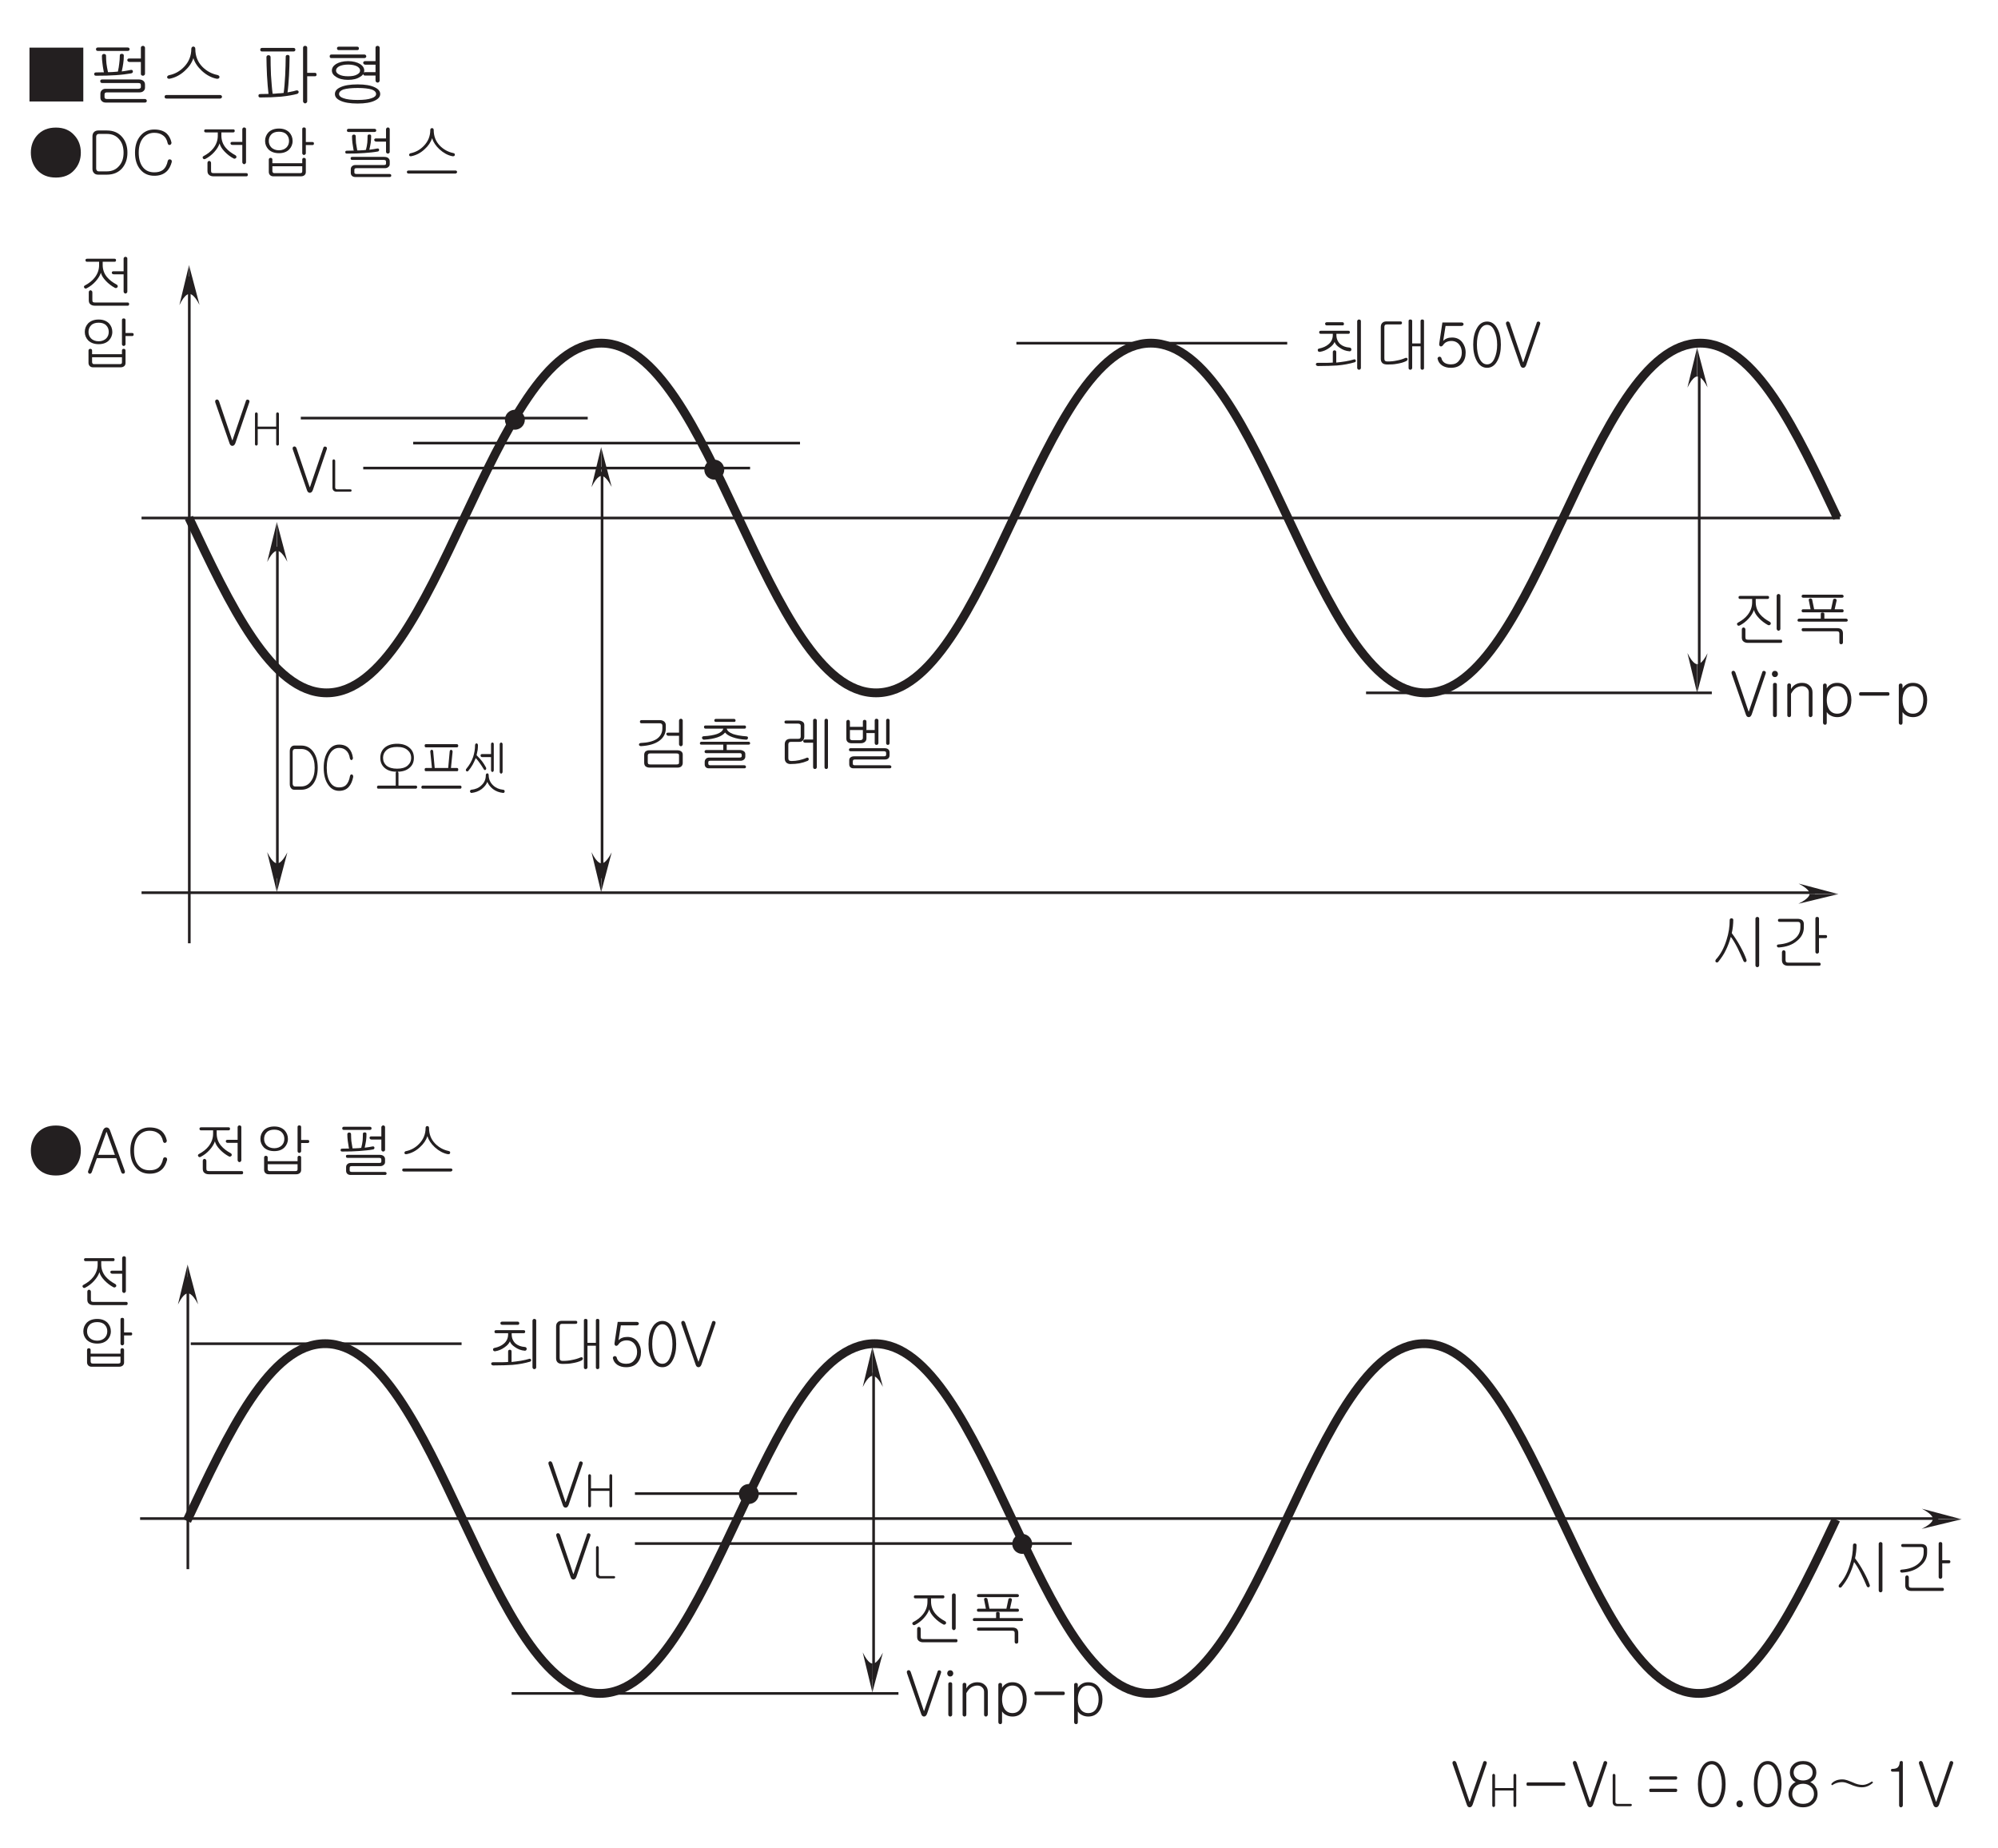<?xml version="1.0" encoding="UTF-8"?>
<svg xmlns="http://www.w3.org/2000/svg" xmlns:xlink="http://www.w3.org/1999/xlink" width="226.77pt" height="209.76pt" viewBox="0 0 226.77 209.76" version="1.2">
<defs>
<g>
<symbol overflow="visible" id="glyph0-0">
<path style="stroke:none;" d="M 1.391 -0.406 L 5.594 -0.406 L 5.594 -4.609 L 1.391 -4.609 Z M 5.938 -0.062 L 1.047 -0.062 L 1.047 -4.938 L 5.938 -4.938 Z M 5.938 -0.062 "/>
</symbol>
<symbol overflow="visible" id="glyph0-1">
<path style="stroke:none;" d="M 3.766 -4.875 C 3.766 -4.75 3.719 -4.688 3.609 -4.688 L 1.828 -4.688 C 1.703 -4.688 1.625 -4.75 1.625 -4.875 C 1.625 -4.984 1.703 -5.047 1.828 -5.047 L 3.578 -5.047 C 3.703 -5.047 3.75 -4.984 3.766 -4.875 Z M 4.438 -3.906 C 4.438 -3.797 4.375 -3.734 4.266 -3.734 L 2.906 -3.734 L 2.906 -3.609 C 2.906 -3.188 3.047 -2.844 3.344 -2.562 C 3.625 -2.328 3.969 -2.203 4.391 -2.172 C 4.469 -2.172 4.516 -2.141 4.562 -2.094 C 4.594 -2.047 4.609 -2 4.609 -1.953 C 4.609 -1.891 4.578 -1.844 4.547 -1.797 C 4.5 -1.766 4.438 -1.734 4.375 -1.75 C 3.969 -1.781 3.609 -1.922 3.281 -2.156 C 2.969 -2.359 2.781 -2.578 2.703 -2.812 C 2.609 -2.578 2.422 -2.359 2.109 -2.141 C 1.766 -1.891 1.422 -1.75 1.047 -1.688 C 0.984 -1.672 0.922 -1.688 0.875 -1.719 C 0.828 -1.75 0.797 -1.781 0.797 -1.844 C 0.781 -1.891 0.781 -1.938 0.812 -1.984 C 0.844 -2.031 0.891 -2.047 0.953 -2.062 C 1.391 -2.156 1.75 -2.312 2.031 -2.562 C 2.344 -2.828 2.5 -3.188 2.5 -3.609 L 2.5 -3.734 L 1.141 -3.734 C 1 -3.734 0.953 -3.797 0.953 -3.906 C 0.953 -4.031 1.016 -4.078 1.141 -4.078 L 4.266 -4.078 C 4.375 -4.078 4.438 -4.031 4.438 -3.906 Z M 2.562 -1.812 C 2.594 -1.844 2.641 -1.859 2.703 -1.859 C 2.75 -1.859 2.797 -1.844 2.828 -1.812 C 2.875 -1.781 2.891 -1.719 2.891 -1.656 L 2.891 -0.469 C 3.203 -0.5 3.562 -0.547 3.953 -0.609 C 4.344 -0.672 4.641 -0.75 4.844 -0.812 C 4.922 -0.844 4.969 -0.844 5.016 -0.828 C 5.062 -0.797 5.094 -0.766 5.109 -0.719 C 5.125 -0.672 5.109 -0.641 5.094 -0.594 C 5.078 -0.547 5.031 -0.516 4.969 -0.5 C 4.391 -0.328 3.734 -0.203 3 -0.141 C 2.469 -0.109 1.734 -0.078 0.812 -0.078 C 0.734 -0.078 0.672 -0.109 0.641 -0.141 C 0.594 -0.172 0.578 -0.219 0.578 -0.266 C 0.578 -0.312 0.594 -0.344 0.625 -0.391 C 0.656 -0.422 0.719 -0.438 0.781 -0.438 L 0.938 -0.438 C 1.297 -0.438 1.578 -0.438 1.781 -0.438 C 2.125 -0.453 2.375 -0.453 2.5 -0.469 L 2.5 -1.656 C 2.5 -1.719 2.516 -1.781 2.562 -1.812 Z M 5.609 0.297 C 5.578 0.328 5.531 0.344 5.484 0.344 C 5.422 0.344 5.375 0.328 5.344 0.297 C 5.297 0.25 5.266 0.203 5.266 0.141 L 5.266 -5.172 C 5.266 -5.219 5.297 -5.266 5.344 -5.312 C 5.375 -5.344 5.422 -5.359 5.484 -5.359 C 5.531 -5.359 5.578 -5.344 5.609 -5.312 C 5.672 -5.281 5.688 -5.234 5.688 -5.172 L 5.688 0.141 C 5.688 0.203 5.672 0.25 5.609 0.297 Z M 5.609 0.297 "/>
</symbol>
<symbol overflow="visible" id="glyph0-2">
<path style="stroke:none;" d="M 3.359 -4.969 C 3.359 -4.859 3.297 -4.797 3.156 -4.797 L 1.625 -4.797 C 1.516 -4.797 1.453 -4.766 1.422 -4.719 C 1.375 -4.672 1.359 -4.609 1.359 -4.5 L 1.359 -0.969 C 1.359 -0.828 1.375 -0.734 1.422 -0.688 C 1.469 -0.625 1.578 -0.594 1.734 -0.594 C 2.078 -0.594 2.438 -0.625 2.781 -0.703 C 3.125 -0.766 3.438 -0.859 3.719 -0.984 C 3.781 -1.016 3.844 -1.016 3.891 -1 C 3.938 -0.984 3.969 -0.953 3.984 -0.906 C 4 -0.859 4 -0.812 3.969 -0.766 C 3.953 -0.719 3.906 -0.672 3.844 -0.641 C 3.531 -0.484 3.172 -0.391 2.766 -0.328 C 2.453 -0.266 2.109 -0.25 1.719 -0.25 C 1.469 -0.25 1.266 -0.297 1.141 -0.406 C 1.016 -0.531 0.953 -0.672 0.953 -0.891 L 0.953 -4.484 C 0.953 -4.688 1 -4.859 1.125 -4.969 C 1.234 -5.094 1.406 -5.141 1.609 -5.141 L 3.156 -5.141 C 3.297 -5.141 3.359 -5.094 3.359 -4.969 Z M 5.672 -5.359 C 5.797 -5.359 5.859 -5.297 5.859 -5.188 L 5.859 0.156 C 5.859 0.203 5.844 0.266 5.797 0.297 C 5.766 0.328 5.719 0.344 5.672 0.344 C 5.609 0.344 5.562 0.328 5.531 0.297 C 5.484 0.266 5.469 0.219 5.469 0.156 L 5.469 -2.312 L 4.516 -2.312 L 4.516 0.141 C 4.516 0.203 4.484 0.266 4.438 0.297 C 4.406 0.328 4.359 0.344 4.312 0.344 C 4.25 0.344 4.203 0.328 4.172 0.297 C 4.125 0.266 4.109 0.203 4.109 0.141 L 4.109 -5.188 C 4.109 -5.297 4.172 -5.359 4.312 -5.359 C 4.438 -5.359 4.516 -5.297 4.516 -5.188 L 4.516 -2.641 L 5.469 -2.641 L 5.469 -5.188 C 5.469 -5.297 5.531 -5.359 5.672 -5.359 Z M 5.672 -5.359 "/>
</symbol>
<symbol overflow="visible" id="glyph0-3">
<path style="stroke:none;" d="M 3.297 -4.953 C 3.328 -4.922 3.359 -4.875 3.359 -4.828 C 3.359 -4.766 3.328 -4.734 3.297 -4.688 C 3.25 -4.656 3.203 -4.625 3.125 -4.625 L 1.312 -4.625 L 1.047 -2.938 C 1.172 -3.062 1.312 -3.156 1.484 -3.219 C 1.641 -3.281 1.844 -3.312 2.047 -3.312 C 2.531 -3.312 2.922 -3.141 3.203 -2.781 C 3.453 -2.453 3.594 -2.062 3.594 -1.594 C 3.594 -1.109 3.469 -0.719 3.203 -0.406 C 2.906 -0.047 2.484 0.125 1.906 0.125 C 1.516 0.125 1.188 0.031 0.922 -0.141 C 0.656 -0.328 0.484 -0.562 0.422 -0.859 C 0.391 -0.922 0.406 -0.984 0.438 -1.031 C 0.469 -1.078 0.516 -1.125 0.578 -1.125 C 0.641 -1.141 0.688 -1.141 0.734 -1.109 C 0.797 -1.078 0.828 -1.031 0.844 -0.969 C 0.891 -0.75 1 -0.594 1.188 -0.453 C 1.375 -0.328 1.625 -0.266 1.922 -0.266 C 2.312 -0.266 2.609 -0.391 2.828 -0.672 C 3.047 -0.922 3.156 -1.234 3.156 -1.594 C 3.156 -1.953 3.062 -2.266 2.859 -2.516 C 2.641 -2.781 2.344 -2.922 1.969 -2.922 C 1.75 -2.922 1.562 -2.875 1.375 -2.781 C 1.234 -2.703 1.125 -2.594 1.031 -2.453 C 0.922 -2.312 0.828 -2.281 0.719 -2.312 C 0.609 -2.375 0.578 -2.469 0.594 -2.609 L 0.953 -5.016 L 3.125 -5.016 C 3.203 -5.016 3.25 -5 3.297 -4.953 Z M 3.297 -4.953 "/>
</symbol>
<symbol overflow="visible" id="glyph0-4">
<path style="stroke:none;" d="M 3.188 -4.312 C 3.453 -3.828 3.578 -3.219 3.578 -2.5 C 3.578 -1.781 3.453 -1.188 3.188 -0.688 C 2.906 -0.141 2.5 0.125 2.016 0.125 C 1.516 0.125 1.109 -0.141 0.828 -0.688 C 0.562 -1.188 0.438 -1.781 0.438 -2.5 C 0.438 -3.219 0.562 -3.828 0.828 -4.312 C 1.109 -4.859 1.516 -5.125 2.016 -5.125 C 2.5 -5.125 2.906 -4.859 3.188 -4.312 Z M 1.141 -4.047 C 0.953 -3.625 0.859 -3.109 0.859 -2.5 C 0.859 -1.891 0.953 -1.375 1.141 -0.953 C 1.359 -0.484 1.641 -0.266 2.016 -0.266 C 2.375 -0.266 2.656 -0.484 2.859 -0.953 C 3.047 -1.375 3.156 -1.891 3.156 -2.5 C 3.156 -3.109 3.047 -3.625 2.859 -4.047 C 2.656 -4.516 2.375 -4.75 2.016 -4.75 C 1.641 -4.75 1.359 -4.516 1.141 -4.047 Z M 1.141 -4.047 "/>
</symbol>
<symbol overflow="visible" id="glyph0-5">
<path style="stroke:none;" d="M 0.156 -4.812 C 0.141 -4.891 0.141 -4.953 0.156 -5.016 C 0.188 -5.078 0.234 -5.094 0.281 -5.125 C 0.344 -5.141 0.391 -5.141 0.453 -5.109 C 0.5 -5.078 0.547 -5.016 0.578 -4.953 L 2.078 -0.516 L 2.109 -0.516 L 3.625 -4.953 C 3.625 -5.016 3.672 -5.078 3.734 -5.109 C 3.781 -5.125 3.828 -5.141 3.891 -5.109 C 3.953 -5.094 3.984 -5.062 4.016 -5.016 C 4.047 -4.953 4.047 -4.891 4.016 -4.812 L 2.438 -0.188 C 2.359 0.016 2.25 0.125 2.094 0.125 C 1.938 0.125 1.828 0.016 1.766 -0.188 Z M 0.156 -4.812 "/>
</symbol>
<symbol overflow="visible" id="glyph0-6">
<path style="stroke:none;" d="M 4.406 -4.969 C 4.406 -4.859 4.344 -4.797 4.234 -4.797 L 2.891 -4.797 L 2.891 -4.438 C 2.891 -3.922 3.047 -3.453 3.391 -3.047 C 3.656 -2.734 4.016 -2.453 4.484 -2.203 C 4.547 -2.172 4.578 -2.125 4.594 -2.062 C 4.609 -2.016 4.609 -1.969 4.578 -1.922 C 4.547 -1.875 4.5 -1.844 4.453 -1.828 C 4.391 -1.797 4.328 -1.812 4.266 -1.844 C 3.891 -2.047 3.547 -2.312 3.266 -2.609 C 2.953 -2.938 2.766 -3.234 2.688 -3.547 C 2.578 -3.219 2.375 -2.891 2.078 -2.562 C 1.781 -2.234 1.453 -1.984 1.062 -1.781 C 1 -1.75 0.953 -1.75 0.891 -1.766 C 0.859 -1.781 0.812 -1.812 0.797 -1.859 C 0.766 -1.906 0.75 -1.953 0.766 -1.984 C 0.781 -2.047 0.812 -2.078 0.875 -2.109 C 1.344 -2.359 1.719 -2.656 1.984 -3 C 2.312 -3.422 2.484 -3.891 2.484 -4.422 L 2.484 -4.797 L 1.125 -4.797 C 1 -4.797 0.938 -4.859 0.938 -4.969 C 0.938 -5.094 1 -5.141 1.141 -5.141 L 4.234 -5.141 C 4.344 -5.141 4.406 -5.094 4.406 -4.969 Z M 5.609 -1.25 C 5.578 -1.219 5.531 -1.188 5.484 -1.188 C 5.422 -1.188 5.375 -1.219 5.344 -1.25 C 5.297 -1.297 5.266 -1.344 5.266 -1.406 L 5.266 -5.172 C 5.266 -5.219 5.297 -5.266 5.344 -5.312 C 5.375 -5.344 5.422 -5.359 5.484 -5.359 C 5.531 -5.359 5.578 -5.344 5.609 -5.312 C 5.672 -5.281 5.688 -5.234 5.688 -5.172 L 5.688 -1.406 C 5.688 -1.344 5.672 -1.297 5.609 -1.25 Z M 1.719 -0.484 C 1.719 -0.359 1.734 -0.266 1.781 -0.234 C 1.828 -0.188 1.922 -0.172 2.047 -0.172 L 5.734 -0.172 C 5.844 -0.172 5.891 -0.109 5.891 0 C 5.891 0.125 5.844 0.188 5.734 0.188 L 1.984 0.188 C 1.781 0.188 1.609 0.125 1.5 0.031 C 1.375 -0.062 1.312 -0.219 1.312 -0.422 L 1.312 -1.328 C 1.312 -1.406 1.328 -1.453 1.375 -1.5 C 1.406 -1.531 1.453 -1.562 1.516 -1.562 C 1.562 -1.562 1.609 -1.531 1.641 -1.5 C 1.703 -1.453 1.719 -1.406 1.719 -1.328 Z M 1.719 -0.484 "/>
</symbol>
<symbol overflow="visible" id="glyph0-7">
<path style="stroke:none;" d="M 5.812 -5.234 C 5.859 -5.203 5.875 -5.156 5.875 -5.109 C 5.875 -5.062 5.859 -5.016 5.828 -4.984 C 5.797 -4.953 5.75 -4.938 5.703 -4.938 L 1.297 -4.938 C 1.172 -4.938 1.109 -4.984 1.109 -5.109 C 1.109 -5.219 1.172 -5.281 1.297 -5.281 L 5.672 -5.281 C 5.734 -5.281 5.781 -5.266 5.812 -5.234 Z M 5.875 -3.453 C 5.875 -3.344 5.828 -3.281 5.734 -3.281 L 1.266 -3.281 C 1.156 -3.281 1.109 -3.344 1.109 -3.453 C 1.109 -3.578 1.172 -3.625 1.281 -3.625 L 2.125 -3.625 L 1.922 -4.641 C 1.906 -4.703 1.922 -4.75 1.953 -4.797 C 1.984 -4.828 2.031 -4.844 2.094 -4.859 C 2.141 -4.859 2.188 -4.844 2.234 -4.812 C 2.281 -4.781 2.312 -4.75 2.312 -4.672 L 2.531 -3.625 L 4.453 -3.625 L 4.672 -4.656 C 4.672 -4.719 4.703 -4.766 4.75 -4.797 C 4.797 -4.812 4.844 -4.828 4.891 -4.828 C 4.953 -4.812 5 -4.797 5.031 -4.766 C 5.078 -4.719 5.078 -4.672 5.078 -4.609 L 4.859 -3.625 L 5.703 -3.625 C 5.812 -3.625 5.859 -3.578 5.875 -3.453 Z M 3.688 -2.562 L 6.141 -2.562 C 6.266 -2.562 6.328 -2.5 6.344 -2.391 C 6.344 -2.281 6.281 -2.219 6.156 -2.219 L 0.812 -2.219 C 0.688 -2.219 0.641 -2.281 0.641 -2.391 C 0.656 -2.5 0.719 -2.562 0.844 -2.562 L 3.281 -2.562 L 3.281 -3.109 C 3.281 -3.219 3.359 -3.266 3.484 -3.25 C 3.625 -3.25 3.688 -3.203 3.688 -3.094 Z M 5.625 -1.344 C 5.734 -1.234 5.797 -1.094 5.797 -0.906 L 5.797 0.125 C 5.797 0.203 5.781 0.25 5.734 0.297 C 5.688 0.328 5.641 0.344 5.594 0.344 C 5.531 0.344 5.484 0.328 5.453 0.297 C 5.406 0.25 5.391 0.203 5.391 0.125 L 5.391 -0.891 C 5.391 -0.969 5.359 -1.031 5.328 -1.062 C 5.281 -1.109 5.203 -1.125 5.094 -1.125 L 1.297 -1.125 C 1.172 -1.125 1.109 -1.188 1.109 -1.312 C 1.109 -1.422 1.172 -1.484 1.297 -1.484 L 5.125 -1.484 C 5.344 -1.484 5.5 -1.438 5.625 -1.344 Z M 5.625 -1.344 "/>
</symbol>
<symbol overflow="visible" id="glyph0-8">
<path style="stroke:none;" d="M 0.719 -3.719 C 0.766 -3.75 0.812 -3.766 0.875 -3.766 C 0.938 -3.766 0.984 -3.75 1.031 -3.719 C 1.078 -3.688 1.094 -3.641 1.094 -3.578 L 1.094 -0.094 C 1.094 -0.031 1.078 0.016 1.031 0.062 C 0.984 0.109 0.938 0.125 0.875 0.125 C 0.812 0.125 0.766 0.109 0.719 0.062 C 0.688 0.031 0.656 -0.031 0.656 -0.094 L 0.656 -3.578 C 0.656 -3.641 0.688 -3.688 0.719 -3.719 Z M 1.125 -5.016 C 1.188 -4.953 1.219 -4.859 1.219 -4.766 C 1.219 -4.672 1.188 -4.594 1.125 -4.531 C 1.062 -4.453 0.984 -4.422 0.875 -4.422 C 0.766 -4.422 0.672 -4.453 0.625 -4.531 C 0.562 -4.594 0.531 -4.672 0.531 -4.766 C 0.531 -4.859 0.562 -4.953 0.625 -5.016 C 0.672 -5.094 0.766 -5.125 0.875 -5.125 C 0.984 -5.125 1.062 -5.094 1.125 -5.016 Z M 1.125 -5.016 "/>
</symbol>
<symbol overflow="visible" id="glyph0-9">
<path style="stroke:none;" d="M 0.656 -3.656 C 0.703 -3.688 0.75 -3.703 0.812 -3.703 C 0.859 -3.703 0.906 -3.688 0.953 -3.656 C 1 -3.609 1.016 -3.562 1.016 -3.5 L 1.016 -3.062 C 1.156 -3.297 1.312 -3.469 1.516 -3.578 C 1.734 -3.703 1.984 -3.766 2.266 -3.766 C 2.641 -3.766 2.938 -3.656 3.156 -3.422 C 3.359 -3.234 3.453 -2.984 3.453 -2.688 L 3.453 -0.094 C 3.453 -0.031 3.422 0.031 3.375 0.062 C 3.344 0.109 3.297 0.125 3.234 0.125 C 3.172 0.125 3.125 0.109 3.094 0.062 C 3.047 0.031 3.031 -0.031 3.031 -0.094 L 3.031 -2.688 C 3.031 -2.875 2.969 -3.047 2.828 -3.172 C 2.703 -3.312 2.5 -3.391 2.266 -3.391 C 2.016 -3.391 1.781 -3.312 1.578 -3.188 C 1.359 -3.047 1.188 -2.828 1.016 -2.531 L 1.016 -0.109 C 1.016 -0.031 1 0.031 0.953 0.062 C 0.906 0.109 0.859 0.125 0.812 0.125 C 0.75 0.125 0.703 0.109 0.656 0.062 C 0.609 0.031 0.594 -0.031 0.594 -0.094 L 0.594 -3.5 C 0.594 -3.562 0.609 -3.609 0.656 -3.656 Z M 0.656 -3.656 "/>
</symbol>
<symbol overflow="visible" id="glyph0-10">
<path style="stroke:none;" d="M 0.594 -3.484 C 0.594 -3.547 0.609 -3.594 0.656 -3.641 C 0.703 -3.672 0.75 -3.688 0.812 -3.688 C 0.859 -3.688 0.906 -3.672 0.953 -3.641 C 1 -3.594 1.016 -3.547 1.016 -3.484 L 1.016 -3.141 C 1.156 -3.359 1.312 -3.5 1.516 -3.609 C 1.719 -3.719 1.938 -3.766 2.203 -3.766 C 2.719 -3.766 3.125 -3.562 3.422 -3.156 C 3.688 -2.812 3.812 -2.359 3.812 -1.828 C 3.812 -1.297 3.688 -0.844 3.422 -0.484 C 3.125 -0.078 2.719 0.125 2.203 0.125 C 1.922 0.125 1.672 0.062 1.453 -0.062 C 1.25 -0.156 1.125 -0.297 1.016 -0.453 L 1.016 0.766 C 1.016 0.828 1 0.891 0.953 0.938 C 0.906 0.984 0.859 1 0.812 0.984 C 0.75 0.984 0.703 0.969 0.656 0.922 C 0.609 0.875 0.594 0.812 0.594 0.734 Z M 1.297 -2.906 C 1.109 -2.625 1.016 -2.25 1.016 -1.828 C 1.016 -1.391 1.109 -1.031 1.297 -0.734 C 1.516 -0.422 1.812 -0.266 2.203 -0.266 C 2.578 -0.266 2.891 -0.422 3.094 -0.734 C 3.281 -1.031 3.375 -1.391 3.375 -1.828 C 3.375 -2.25 3.281 -2.625 3.094 -2.906 C 2.891 -3.234 2.578 -3.391 2.203 -3.391 C 1.812 -3.391 1.516 -3.234 1.297 -2.906 Z M 1.297 -2.906 "/>
</symbol>
<symbol overflow="visible" id="glyph0-11">
<path style="stroke:none;" d="M 3.906 -2.5 C 3.906 -2.375 3.844 -2.312 3.734 -2.312 L 0.625 -2.312 C 0.516 -2.312 0.453 -2.375 0.453 -2.5 C 0.453 -2.641 0.516 -2.703 0.625 -2.703 L 3.734 -2.703 C 3.844 -2.703 3.906 -2.641 3.906 -2.5 Z M 3.906 -2.5 "/>
</symbol>
<symbol overflow="visible" id="glyph0-12">
<path style="stroke:none;" d="M 3.578 -5.047 C 3.703 -4.938 3.766 -4.797 3.766 -4.625 L 3.766 -4.266 C 3.766 -3.688 3.516 -3.219 3.031 -2.859 C 2.531 -2.5 1.844 -2.297 0.938 -2.25 C 0.875 -2.25 0.828 -2.266 0.781 -2.312 C 0.734 -2.328 0.719 -2.375 0.719 -2.422 C 0.719 -2.469 0.734 -2.516 0.766 -2.547 C 0.812 -2.578 0.859 -2.609 0.922 -2.609 C 1.719 -2.641 2.328 -2.797 2.734 -3.062 C 3.156 -3.359 3.375 -3.75 3.375 -4.266 L 3.375 -4.562 C 3.375 -4.672 3.344 -4.734 3.281 -4.781 C 3.234 -4.828 3.156 -4.844 3.062 -4.844 L 1.016 -4.844 C 0.891 -4.844 0.828 -4.906 0.828 -5.016 C 0.828 -5.141 0.891 -5.203 1.016 -5.203 L 3.094 -5.203 C 3.297 -5.203 3.453 -5.141 3.578 -5.047 Z M 5.609 -2.297 C 5.578 -2.266 5.531 -2.234 5.484 -2.234 C 5.422 -2.234 5.375 -2.266 5.344 -2.297 C 5.297 -2.344 5.266 -2.391 5.266 -2.453 L 5.266 -3.422 L 4.047 -3.422 C 3.984 -3.422 3.922 -3.453 3.891 -3.5 C 3.844 -3.516 3.828 -3.562 3.828 -3.609 C 3.812 -3.656 3.828 -3.703 3.875 -3.734 C 3.906 -3.766 3.953 -3.781 4.016 -3.781 L 5.266 -3.781 L 5.266 -5.156 C 5.266 -5.219 5.297 -5.266 5.344 -5.312 C 5.375 -5.344 5.422 -5.359 5.484 -5.359 C 5.531 -5.359 5.578 -5.344 5.609 -5.312 C 5.672 -5.266 5.688 -5.219 5.688 -5.156 L 5.688 -2.453 C 5.688 -2.391 5.672 -2.344 5.609 -2.297 Z M 5.203 -1.375 C 5.156 -1.406 5.078 -1.422 4.969 -1.422 L 2.016 -1.422 C 1.906 -1.422 1.828 -1.406 1.781 -1.359 C 1.75 -1.328 1.719 -1.266 1.719 -1.188 L 1.719 -0.406 C 1.719 -0.328 1.75 -0.266 1.781 -0.219 C 1.828 -0.188 1.906 -0.172 2.031 -0.172 L 4.969 -0.172 C 5.078 -0.172 5.156 -0.188 5.203 -0.219 C 5.25 -0.25 5.266 -0.312 5.266 -0.391 L 5.266 -1.188 C 5.266 -1.281 5.25 -1.344 5.203 -1.375 Z M 5.531 -1.641 C 5.625 -1.562 5.688 -1.453 5.688 -1.297 L 5.688 -0.344 C 5.688 -0.172 5.625 -0.047 5.531 0.047 C 5.422 0.141 5.266 0.188 5.094 0.188 L 1.953 0.188 C 1.719 0.188 1.562 0.125 1.453 0.031 C 1.359 -0.062 1.312 -0.203 1.312 -0.375 L 1.312 -1.266 C 1.312 -1.422 1.359 -1.531 1.453 -1.641 C 1.562 -1.719 1.703 -1.781 1.859 -1.781 L 5.062 -1.781 C 5.266 -1.781 5.406 -1.734 5.531 -1.641 Z M 5.531 -1.641 "/>
</symbol>
<symbol overflow="visible" id="glyph0-13">
<path style="stroke:none;" d="M 4.641 -5.297 C 4.672 -5.266 4.688 -5.219 4.688 -5.172 C 4.703 -5.125 4.688 -5.078 4.656 -5.047 C 4.625 -5.016 4.578 -5 4.531 -5 L 2.484 -5 C 2.344 -5 2.281 -5.047 2.281 -5.172 C 2.281 -5.281 2.344 -5.344 2.484 -5.344 L 4.5 -5.344 C 4.547 -5.344 4.609 -5.328 4.641 -5.297 Z M 5.875 -4.422 C 5.875 -4.297 5.812 -4.234 5.703 -4.234 L 3.688 -4.234 C 3.75 -3.984 3.984 -3.781 4.406 -3.625 C 4.781 -3.5 5.281 -3.406 5.938 -3.359 C 6.062 -3.344 6.125 -3.281 6.094 -3.156 C 6.078 -3.031 6 -2.969 5.859 -2.984 C 5.281 -3.016 4.781 -3.109 4.344 -3.266 C 3.953 -3.406 3.672 -3.578 3.5 -3.797 C 3.328 -3.578 3.047 -3.391 2.641 -3.25 C 2.219 -3.109 1.719 -3.016 1.141 -2.984 C 1.078 -2.969 1.016 -3 0.969 -3.031 C 0.922 -3.062 0.891 -3.109 0.891 -3.156 C 0.875 -3.219 0.875 -3.266 0.922 -3.297 C 0.953 -3.359 1 -3.375 1.078 -3.375 C 1.703 -3.406 2.203 -3.5 2.578 -3.625 C 3 -3.781 3.234 -3.984 3.297 -4.234 L 1.297 -4.234 C 1.172 -4.234 1.109 -4.297 1.109 -4.422 C 1.109 -4.547 1.172 -4.594 1.297 -4.594 L 5.703 -4.594 C 5.812 -4.594 5.875 -4.547 5.875 -4.422 Z M 5.609 -1.688 C 5.734 -1.609 5.797 -1.5 5.797 -1.359 L 5.797 -1.062 C 5.797 -0.938 5.75 -0.828 5.656 -0.734 C 5.562 -0.656 5.438 -0.594 5.297 -0.594 L 1.844 -0.594 C 1.75 -0.594 1.688 -0.578 1.641 -0.547 C 1.609 -0.516 1.594 -0.453 1.594 -0.391 L 1.594 -0.266 C 1.594 -0.203 1.625 -0.141 1.656 -0.125 C 1.688 -0.094 1.75 -0.078 1.828 -0.078 L 5.672 -0.078 C 5.734 -0.078 5.781 -0.062 5.812 -0.031 C 5.859 0 5.859 0.047 5.875 0.094 C 5.875 0.141 5.859 0.188 5.828 0.219 C 5.797 0.25 5.75 0.266 5.688 0.266 L 1.672 0.266 C 1.516 0.266 1.406 0.234 1.312 0.141 C 1.234 0.062 1.188 -0.047 1.188 -0.188 L 1.188 -0.453 C 1.188 -0.594 1.234 -0.719 1.328 -0.812 C 1.422 -0.906 1.547 -0.953 1.719 -0.953 L 5.141 -0.953 C 5.219 -0.953 5.266 -0.969 5.312 -0.984 C 5.359 -1.016 5.391 -1.047 5.391 -1.109 L 5.391 -1.25 C 5.391 -1.328 5.359 -1.391 5.328 -1.406 C 5.281 -1.453 5.219 -1.453 5.125 -1.453 L 1.375 -1.453 C 1.25 -1.453 1.172 -1.516 1.172 -1.641 C 1.188 -1.75 1.25 -1.812 1.391 -1.812 L 3.297 -1.812 L 3.297 -2.422 L 0.812 -2.422 C 0.688 -2.422 0.641 -2.469 0.641 -2.578 C 0.656 -2.703 0.719 -2.75 0.844 -2.75 L 6.156 -2.75 C 6.281 -2.75 6.328 -2.703 6.344 -2.578 C 6.344 -2.469 6.281 -2.422 6.172 -2.422 L 3.688 -2.422 L 3.688 -1.812 L 5.172 -1.812 C 5.344 -1.812 5.484 -1.766 5.609 -1.688 Z M 5.609 -1.688 "/>
</symbol>
<symbol overflow="visible" id="glyph0-14">
<path style="stroke:none;" d=""/>
</symbol>
<symbol overflow="visible" id="glyph0-15">
<path style="stroke:none;" d="M 2.984 -5.016 C 3.109 -4.938 3.172 -4.812 3.172 -4.656 L 3.172 -3.312 C 3.172 -3.141 3.109 -3 3.016 -2.891 C 2.906 -2.781 2.766 -2.734 2.578 -2.734 L 1.641 -2.734 C 1.531 -2.734 1.469 -2.703 1.422 -2.656 C 1.375 -2.594 1.359 -2.516 1.359 -2.406 L 1.359 -0.891 C 1.359 -0.766 1.391 -0.672 1.438 -0.641 C 1.484 -0.594 1.578 -0.562 1.719 -0.562 C 2.016 -0.562 2.312 -0.594 2.594 -0.656 C 2.859 -0.719 3.141 -0.797 3.422 -0.922 C 3.484 -0.953 3.531 -0.953 3.578 -0.938 C 3.625 -0.922 3.656 -0.875 3.672 -0.828 C 3.688 -0.781 3.688 -0.734 3.656 -0.688 C 3.641 -0.641 3.594 -0.594 3.547 -0.578 C 3.25 -0.453 2.938 -0.359 2.609 -0.297 C 2.312 -0.25 1.984 -0.219 1.594 -0.219 C 1.391 -0.219 1.234 -0.281 1.109 -0.406 C 1 -0.531 0.953 -0.672 0.953 -0.859 L 0.953 -2.453 C 0.953 -2.641 1 -2.781 1.094 -2.891 C 1.203 -3.016 1.375 -3.078 1.594 -3.078 L 2.453 -3.078 C 2.562 -3.078 2.656 -3.094 2.703 -3.141 C 2.734 -3.172 2.766 -3.234 2.766 -3.344 L 2.766 -4.547 C 2.766 -4.641 2.734 -4.703 2.672 -4.75 C 2.609 -4.797 2.5 -4.812 2.375 -4.812 L 1.125 -4.812 C 0.984 -4.812 0.922 -4.875 0.922 -4.984 C 0.922 -5.094 0.984 -5.156 1.125 -5.156 L 2.469 -5.156 C 2.688 -5.156 2.844 -5.109 2.984 -5.016 Z M 4.234 -5.312 C 4.281 -5.344 4.328 -5.359 4.391 -5.359 C 4.438 -5.359 4.484 -5.344 4.516 -5.312 C 4.562 -5.281 4.594 -5.234 4.594 -5.188 L 4.594 0.141 C 4.594 0.203 4.562 0.25 4.516 0.297 C 4.484 0.328 4.438 0.344 4.391 0.344 C 4.328 0.344 4.281 0.328 4.234 0.297 C 4.203 0.25 4.172 0.203 4.172 0.141 L 4.172 -2.641 L 3.25 -2.641 C 3.188 -2.641 3.141 -2.656 3.094 -2.703 C 3.062 -2.734 3.047 -2.766 3.047 -2.828 C 3.047 -2.875 3.062 -2.906 3.094 -2.938 C 3.141 -2.969 3.188 -3 3.25 -3 L 4.172 -3 L 4.172 -5.172 C 4.172 -5.234 4.203 -5.281 4.234 -5.312 Z M 5.797 0.297 C 5.766 0.328 5.719 0.344 5.672 0.344 C 5.609 0.344 5.562 0.328 5.531 0.297 C 5.484 0.25 5.469 0.203 5.469 0.141 L 5.469 -5.172 C 5.469 -5.219 5.484 -5.266 5.531 -5.312 C 5.562 -5.344 5.609 -5.359 5.672 -5.359 C 5.719 -5.359 5.766 -5.344 5.797 -5.312 C 5.844 -5.281 5.859 -5.234 5.859 -5.172 L 5.859 0.141 C 5.859 0.203 5.844 0.25 5.797 0.297 Z M 5.797 0.297 "/>
</symbol>
<symbol overflow="visible" id="glyph0-16">
<path style="stroke:none;" d="M 1.359 -4.078 L 1.359 -3.156 C 1.359 -3.078 1.375 -3.031 1.422 -2.984 C 1.469 -2.953 1.531 -2.922 1.641 -2.922 L 2.5 -2.922 C 2.609 -2.922 2.688 -2.953 2.734 -2.984 C 2.797 -3.031 2.828 -3.094 2.828 -3.156 L 2.828 -4.078 Z M 5.797 -2.438 C 5.766 -2.406 5.719 -2.391 5.672 -2.391 C 5.609 -2.391 5.562 -2.406 5.531 -2.438 C 5.484 -2.484 5.469 -2.531 5.469 -2.594 L 5.469 -5.172 C 5.469 -5.219 5.484 -5.266 5.531 -5.312 C 5.562 -5.344 5.609 -5.359 5.672 -5.359 C 5.719 -5.359 5.766 -5.344 5.797 -5.312 C 5.844 -5.281 5.859 -5.234 5.859 -5.172 L 5.859 -2.594 C 5.859 -2.531 5.844 -2.484 5.797 -2.438 Z M 5.703 -1.891 C 5.812 -1.812 5.859 -1.688 5.859 -1.516 L 5.859 -1.219 C 5.859 -1.062 5.812 -0.953 5.719 -0.859 C 5.625 -0.781 5.5 -0.734 5.344 -0.734 L 1.922 -0.734 C 1.844 -0.734 1.781 -0.719 1.734 -0.672 C 1.703 -0.641 1.688 -0.594 1.688 -0.516 L 1.688 -0.266 C 1.688 -0.203 1.703 -0.141 1.75 -0.125 C 1.781 -0.094 1.844 -0.078 1.906 -0.078 L 5.859 -0.078 C 5.922 -0.078 5.969 -0.062 6 -0.031 C 6.047 0 6.062 0.047 6.062 0.094 C 6.062 0.141 6.047 0.188 6.016 0.219 C 5.984 0.25 5.938 0.266 5.859 0.266 L 1.766 0.266 C 1.609 0.266 1.5 0.234 1.406 0.141 C 1.312 0.062 1.281 -0.062 1.281 -0.219 L 1.281 -0.641 C 1.281 -0.766 1.312 -0.875 1.406 -0.953 C 1.516 -1.047 1.641 -1.094 1.828 -1.094 L 5.203 -1.094 C 5.281 -1.094 5.344 -1.109 5.391 -1.125 C 5.438 -1.156 5.469 -1.203 5.469 -1.266 L 5.469 -1.453 C 5.469 -1.531 5.453 -1.594 5.406 -1.625 C 5.359 -1.656 5.297 -1.672 5.203 -1.672 L 1.453 -1.672 C 1.312 -1.672 1.25 -1.719 1.25 -1.844 C 1.25 -1.969 1.328 -2.016 1.453 -2.016 L 5.266 -2.016 C 5.453 -2.016 5.594 -1.984 5.703 -1.891 Z M 4.234 -5.312 C 4.281 -5.344 4.328 -5.359 4.391 -5.359 C 4.438 -5.359 4.484 -5.344 4.516 -5.312 C 4.562 -5.281 4.594 -5.234 4.594 -5.188 L 4.594 -2.594 C 4.594 -2.531 4.562 -2.484 4.516 -2.438 C 4.484 -2.406 4.438 -2.391 4.391 -2.391 C 4.328 -2.391 4.281 -2.406 4.234 -2.438 C 4.203 -2.484 4.172 -2.531 4.172 -2.594 L 4.172 -3.734 L 3.344 -3.734 C 3.297 -3.734 3.25 -3.734 3.234 -3.766 L 3.234 -3.109 C 3.234 -2.953 3.172 -2.828 3.047 -2.719 C 2.922 -2.625 2.766 -2.578 2.578 -2.578 L 1.531 -2.578 C 1.359 -2.578 1.219 -2.625 1.109 -2.719 C 1 -2.812 0.953 -2.938 0.953 -3.109 L 0.953 -5.016 C 0.953 -5.078 0.969 -5.141 1.016 -5.172 C 1.047 -5.203 1.094 -5.234 1.156 -5.234 C 1.203 -5.234 1.25 -5.219 1.281 -5.188 C 1.328 -5.141 1.359 -5.094 1.359 -5.016 L 1.359 -4.438 L 2.828 -4.438 L 2.828 -5.047 C 2.828 -5.109 2.844 -5.156 2.891 -5.188 C 2.922 -5.219 2.969 -5.234 3.031 -5.234 C 3.078 -5.234 3.125 -5.219 3.156 -5.188 C 3.219 -5.156 3.234 -5.109 3.234 -5.047 L 3.234 -4.047 C 3.25 -4.078 3.297 -4.078 3.359 -4.078 L 4.172 -4.078 L 4.172 -5.172 C 4.172 -5.234 4.203 -5.281 4.234 -5.312 Z M 4.234 -5.312 "/>
</symbol>
<symbol overflow="visible" id="glyph0-17">
<path style="stroke:none;" d="M 2.406 -5.156 C 2.438 -5.188 2.5 -5.203 2.547 -5.203 C 2.594 -5.203 2.641 -5.188 2.688 -5.156 C 2.734 -5.125 2.75 -5.078 2.75 -5.016 C 2.75 -4.781 2.734 -4.531 2.703 -4.25 C 2.672 -3.969 2.625 -3.734 2.578 -3.516 C 2.922 -3.062 3.25 -2.562 3.562 -1.984 C 3.844 -1.469 4.078 -0.984 4.234 -0.531 C 4.266 -0.469 4.266 -0.391 4.25 -0.344 C 4.219 -0.297 4.188 -0.266 4.141 -0.234 C 4.094 -0.219 4.047 -0.219 4 -0.25 C 3.953 -0.281 3.906 -0.328 3.891 -0.391 C 3.703 -0.828 3.5 -1.297 3.266 -1.766 C 2.969 -2.359 2.703 -2.797 2.469 -3.094 C 2.312 -2.531 2.125 -2.031 1.906 -1.594 C 1.688 -1.125 1.391 -0.688 1.047 -0.266 C 1 -0.203 0.953 -0.188 0.906 -0.188 C 0.859 -0.188 0.812 -0.203 0.766 -0.234 C 0.734 -0.266 0.719 -0.312 0.719 -0.359 C 0.719 -0.422 0.734 -0.469 0.781 -0.531 C 1.312 -1.109 1.703 -1.844 1.984 -2.75 C 2.234 -3.516 2.344 -4.266 2.344 -5.016 C 2.344 -5.078 2.375 -5.125 2.406 -5.156 Z M 5.609 0.297 C 5.578 0.328 5.531 0.344 5.484 0.344 C 5.422 0.344 5.375 0.328 5.344 0.297 C 5.297 0.25 5.266 0.203 5.266 0.141 L 5.266 -5.172 C 5.266 -5.234 5.297 -5.281 5.344 -5.312 C 5.375 -5.344 5.422 -5.359 5.484 -5.359 C 5.531 -5.359 5.578 -5.344 5.609 -5.312 C 5.672 -5.281 5.688 -5.234 5.688 -5.172 L 5.688 0.141 C 5.688 0.203 5.672 0.25 5.609 0.297 Z M 5.609 0.297 "/>
</symbol>
<symbol overflow="visible" id="glyph0-18">
<path style="stroke:none;" d="M 3.578 -5 C 3.703 -4.891 3.766 -4.734 3.766 -4.547 L 3.766 -4.172 C 3.766 -3.562 3.5 -3.047 2.984 -2.641 C 2.469 -2.188 1.781 -1.953 0.922 -1.891 C 0.859 -1.891 0.812 -1.906 0.766 -1.938 C 0.734 -1.969 0.719 -2.016 0.703 -2.062 C 0.703 -2.109 0.719 -2.156 0.75 -2.188 C 0.797 -2.219 0.844 -2.234 0.906 -2.234 C 1.672 -2.297 2.281 -2.5 2.734 -2.875 C 3.156 -3.219 3.375 -3.656 3.375 -4.188 L 3.375 -4.516 C 3.375 -4.609 3.344 -4.688 3.297 -4.734 C 3.234 -4.781 3.156 -4.797 3.062 -4.797 L 1.016 -4.797 C 0.891 -4.797 0.828 -4.859 0.828 -4.969 C 0.828 -5.094 0.891 -5.141 1.016 -5.141 L 3.062 -5.141 C 3.281 -5.141 3.438 -5.094 3.578 -5 Z M 6.234 -3.297 C 6.344 -3.297 6.406 -3.25 6.406 -3.125 C 6.406 -3.016 6.344 -2.953 6.234 -2.953 L 5.484 -2.953 L 5.484 -1.391 C 5.484 -1.328 5.469 -1.281 5.406 -1.25 C 5.375 -1.219 5.328 -1.188 5.281 -1.188 C 5.219 -1.188 5.172 -1.219 5.141 -1.25 C 5.094 -1.281 5.078 -1.328 5.078 -1.391 L 5.078 -5.172 C 5.078 -5.297 5.141 -5.359 5.281 -5.359 C 5.406 -5.359 5.484 -5.297 5.484 -5.172 L 5.484 -3.297 Z M 1.688 -0.484 C 1.688 -0.359 1.719 -0.266 1.766 -0.234 C 1.797 -0.188 1.891 -0.172 2.016 -0.172 L 5.5 -0.172 C 5.609 -0.172 5.672 -0.109 5.672 0 C 5.672 0.125 5.609 0.188 5.5 0.188 L 1.969 0.188 C 1.75 0.188 1.578 0.125 1.453 0.016 C 1.344 -0.094 1.281 -0.25 1.281 -0.438 L 1.281 -1.344 C 1.281 -1.422 1.312 -1.469 1.344 -1.516 C 1.391 -1.562 1.438 -1.578 1.484 -1.578 C 1.531 -1.578 1.578 -1.562 1.625 -1.516 C 1.672 -1.469 1.688 -1.422 1.688 -1.344 Z M 1.688 -0.484 "/>
</symbol>
<symbol overflow="visible" id="glyph0-19">
<path style="stroke:none;" d="M 5.109 -2.5 C 5.109 -2.375 5.062 -2.312 4.938 -2.312 L 0.859 -2.312 C 0.75 -2.312 0.703 -2.375 0.703 -2.5 C 0.703 -2.641 0.75 -2.703 0.859 -2.703 L 4.938 -2.703 C 5.062 -2.703 5.109 -2.641 5.109 -2.5 Z M 5.109 -2.5 "/>
</symbol>
<symbol overflow="visible" id="glyph0-20">
<path style="stroke:none;" d="M 5.078 -1.797 C 5.078 -1.672 5.016 -1.609 4.906 -1.609 L 2.047 -1.609 C 1.953 -1.609 1.906 -1.672 1.906 -1.797 C 1.906 -1.922 1.953 -1.984 2.047 -1.984 L 4.906 -1.984 C 5.031 -1.984 5.094 -1.922 5.078 -1.797 Z M 5.078 -3.203 C 5.078 -3.078 5.016 -3.016 4.906 -3.016 L 2.047 -3.016 C 1.953 -3.016 1.906 -3.078 1.906 -3.203 C 1.906 -3.328 1.953 -3.391 2.047 -3.391 L 4.906 -3.391 C 5.031 -3.391 5.094 -3.328 5.078 -3.203 Z M 5.078 -3.203 "/>
</symbol>
<symbol overflow="visible" id="glyph0-21">
<path style="stroke:none;" d="M 1.438 -0.531 C 1.5 -0.469 1.531 -0.375 1.531 -0.266 C 1.531 -0.156 1.5 -0.078 1.438 0 C 1.375 0.078 1.281 0.125 1.172 0.125 C 1.047 0.125 0.953 0.078 0.891 0 C 0.828 -0.078 0.797 -0.156 0.797 -0.266 C 0.797 -0.375 0.828 -0.469 0.891 -0.531 C 0.953 -0.609 1.047 -0.656 1.172 -0.656 C 1.281 -0.656 1.375 -0.609 1.438 -0.531 Z M 1.438 -0.531 "/>
</symbol>
<symbol overflow="visible" id="glyph0-22">
<path style="stroke:none;" d="M 3.281 -3.078 C 3.156 -2.922 3 -2.812 2.828 -2.734 C 3.078 -2.625 3.281 -2.453 3.422 -2.219 C 3.578 -1.984 3.656 -1.703 3.656 -1.406 C 3.656 -0.984 3.516 -0.641 3.234 -0.344 C 2.922 -0.031 2.516 0.125 2 0.125 C 1.5 0.125 1.094 -0.031 0.781 -0.344 C 0.5 -0.641 0.359 -0.984 0.359 -1.406 C 0.359 -1.703 0.438 -1.969 0.578 -2.203 C 0.719 -2.438 0.922 -2.609 1.172 -2.75 C 1 -2.812 0.859 -2.922 0.75 -3.094 C 0.594 -3.297 0.516 -3.547 0.516 -3.828 C 0.516 -4.188 0.641 -4.484 0.891 -4.719 C 1.172 -5 1.547 -5.125 2.016 -5.125 C 2.469 -5.125 2.844 -5 3.125 -4.719 C 3.391 -4.484 3.516 -4.188 3.516 -3.828 C 3.516 -3.547 3.438 -3.297 3.281 -3.078 Z M 1.094 -2.188 C 0.891 -1.984 0.781 -1.719 0.781 -1.391 C 0.781 -1.094 0.891 -0.828 1.094 -0.609 C 1.312 -0.375 1.625 -0.266 2.016 -0.266 C 2.391 -0.266 2.703 -0.375 2.922 -0.609 C 3.141 -0.828 3.25 -1.094 3.25 -1.391 C 3.25 -1.719 3.141 -1.984 2.922 -2.188 C 2.703 -2.422 2.391 -2.547 2.016 -2.547 C 1.625 -2.547 1.312 -2.422 1.094 -2.188 Z M 1.203 -4.469 C 1.031 -4.281 0.938 -4.078 0.938 -3.828 C 0.938 -3.578 1.031 -3.375 1.203 -3.203 C 1.406 -3.016 1.672 -2.922 2.016 -2.922 C 2.344 -2.922 2.625 -3.016 2.828 -3.203 C 3.016 -3.375 3.094 -3.578 3.094 -3.828 C 3.094 -4.078 3.016 -4.281 2.828 -4.469 C 2.625 -4.656 2.344 -4.75 2.016 -4.75 C 1.672 -4.75 1.406 -4.656 1.203 -4.469 Z M 1.203 -4.469 "/>
</symbol>
<symbol overflow="visible" id="glyph0-23">
<path style="stroke:none;" d="M 1.828 -2.953 C 2.094 -3.031 2.359 -3.062 2.641 -3.031 C 2.75 -3.016 2.875 -2.984 3.031 -2.938 C 3.141 -2.906 3.281 -2.844 3.484 -2.766 C 3.703 -2.672 3.859 -2.609 3.969 -2.562 C 4.156 -2.5 4.312 -2.453 4.469 -2.438 C 4.672 -2.406 4.891 -2.406 5.109 -2.469 C 5.328 -2.531 5.562 -2.641 5.812 -2.812 L 5.953 -2.688 C 5.734 -2.484 5.516 -2.344 5.266 -2.25 C 5.031 -2.156 4.75 -2.125 4.438 -2.156 C 4.25 -2.172 4.062 -2.219 3.875 -2.281 C 3.75 -2.312 3.594 -2.375 3.375 -2.469 C 3.219 -2.531 3.094 -2.578 3.016 -2.609 C 2.859 -2.672 2.734 -2.703 2.609 -2.719 C 2.359 -2.75 2.109 -2.719 1.891 -2.656 C 1.703 -2.609 1.5 -2.516 1.297 -2.375 L 1.188 -2.5 C 1.328 -2.703 1.531 -2.844 1.828 -2.953 Z M 1.828 -2.953 "/>
</symbol>
<symbol overflow="visible" id="glyph0-24">
<path style="stroke:none;" d="M 0.984 -4.078 C 0.984 -4.188 1.031 -4.234 1.125 -4.234 C 1.391 -4.234 1.578 -4.281 1.719 -4.375 C 1.859 -4.5 1.953 -4.688 1.969 -4.953 C 1.969 -5.062 2.031 -5.125 2.156 -5.125 C 2.266 -5.141 2.328 -5.078 2.328 -4.953 L 2.328 -0.125 C 2.328 -0.047 2.312 0.016 2.25 0.062 C 2.219 0.109 2.172 0.125 2.109 0.125 C 2.047 0.125 2 0.109 1.969 0.062 C 1.922 0.016 1.906 -0.047 1.906 -0.125 L 1.906 -3.922 L 1.156 -3.922 C 1.047 -3.922 0.984 -3.969 0.984 -4.078 Z M 0.984 -4.078 "/>
</symbol>
<symbol overflow="visible" id="glyph0-25">
<path style="stroke:none;" d="M 5.609 -4.453 C 6.094 -3.922 6.328 -3.266 6.328 -2.5 C 6.328 -1.734 6.094 -1.094 5.609 -0.547 C 5.094 0.047 4.391 0.328 3.5 0.328 C 2.594 0.328 1.891 0.047 1.359 -0.547 C 0.891 -1.094 0.656 -1.734 0.656 -2.5 C 0.656 -3.266 0.891 -3.922 1.359 -4.453 C 1.891 -5.047 2.594 -5.344 3.5 -5.344 C 4.391 -5.344 5.094 -5.047 5.609 -4.453 Z M 5.609 -4.453 "/>
</symbol>
<symbol overflow="visible" id="glyph0-26">
<path style="stroke:none;" d="M 2.281 -5.016 C 3.031 -5.016 3.609 -4.766 4.031 -4.266 C 4.422 -3.812 4.625 -3.219 4.625 -2.5 C 4.625 -1.781 4.422 -1.203 4.031 -0.734 C 3.609 -0.25 3.031 0 2.281 0 L 1.312 0 C 1.094 0 0.922 -0.062 0.812 -0.203 C 0.703 -0.328 0.656 -0.469 0.656 -0.656 L 0.656 -4.344 C 0.656 -4.531 0.703 -4.688 0.812 -4.812 C 0.922 -4.938 1.094 -5.016 1.312 -5.016 Z M 2.281 -0.375 C 2.891 -0.375 3.359 -0.594 3.703 -1.016 C 4.031 -1.391 4.188 -1.891 4.188 -2.5 C 4.188 -3.109 4.031 -3.625 3.703 -4 C 3.359 -4.422 2.891 -4.625 2.281 -4.625 L 1.391 -4.625 C 1.281 -4.625 1.203 -4.594 1.156 -4.531 C 1.109 -4.484 1.078 -4.406 1.078 -4.328 L 1.078 -0.672 C 1.078 -0.594 1.109 -0.531 1.156 -0.469 C 1.203 -0.406 1.281 -0.375 1.391 -0.375 Z M 2.281 -0.375 "/>
</symbol>
<symbol overflow="visible" id="glyph0-27">
<path style="stroke:none;" d="M 4.016 -4.688 C 4.297 -4.422 4.484 -4.078 4.578 -3.641 C 4.578 -3.578 4.562 -3.516 4.531 -3.469 C 4.5 -3.422 4.453 -3.391 4.391 -3.375 C 4.344 -3.359 4.281 -3.359 4.25 -3.406 C 4.188 -3.438 4.156 -3.5 4.141 -3.578 C 4.062 -3.969 3.891 -4.266 3.594 -4.469 C 3.344 -4.656 3.016 -4.75 2.625 -4.75 C 2.109 -4.75 1.688 -4.547 1.359 -4.172 C 1.031 -3.766 0.859 -3.219 0.859 -2.5 C 0.859 -1.766 1.031 -1.203 1.359 -0.812 C 1.672 -0.438 2.094 -0.266 2.625 -0.266 C 3.016 -0.266 3.344 -0.344 3.594 -0.531 C 3.875 -0.75 4.062 -1.094 4.156 -1.562 C 4.172 -1.625 4.219 -1.688 4.266 -1.719 C 4.312 -1.734 4.375 -1.75 4.422 -1.734 C 4.5 -1.719 4.547 -1.688 4.578 -1.641 C 4.609 -1.578 4.625 -1.516 4.609 -1.438 C 4.484 -0.984 4.297 -0.609 4 -0.344 C 3.656 -0.031 3.203 0.125 2.625 0.125 C 1.969 0.125 1.438 -0.109 1.047 -0.578 C 0.641 -1.047 0.438 -1.688 0.438 -2.5 C 0.438 -3.297 0.641 -3.922 1.047 -4.406 C 1.453 -4.891 1.969 -5.125 2.625 -5.125 C 3.203 -5.125 3.672 -4.984 4.016 -4.688 Z M 4.016 -4.688 "/>
</symbol>
<symbol overflow="visible" id="glyph0-28">
<path style="stroke:none;" d="M 4.406 -4.969 C 4.406 -4.859 4.344 -4.797 4.234 -4.797 L 2.891 -4.797 L 2.891 -4.438 C 2.891 -3.922 3.047 -3.453 3.391 -3.047 C 3.656 -2.734 4.016 -2.453 4.484 -2.203 C 4.547 -2.172 4.578 -2.125 4.594 -2.062 C 4.609 -2.016 4.609 -1.969 4.578 -1.922 C 4.547 -1.875 4.5 -1.844 4.453 -1.828 C 4.391 -1.797 4.328 -1.812 4.266 -1.844 C 3.891 -2.047 3.547 -2.312 3.266 -2.609 C 2.953 -2.938 2.766 -3.234 2.688 -3.547 C 2.578 -3.219 2.375 -2.891 2.078 -2.562 C 1.781 -2.234 1.453 -1.984 1.062 -1.781 C 1 -1.75 0.953 -1.75 0.891 -1.766 C 0.859 -1.781 0.812 -1.812 0.797 -1.859 C 0.766 -1.906 0.75 -1.953 0.766 -1.984 C 0.781 -2.047 0.812 -2.078 0.875 -2.109 C 1.344 -2.359 1.719 -2.656 1.984 -3 C 2.312 -3.422 2.484 -3.891 2.484 -4.422 L 2.484 -4.797 L 1.125 -4.797 C 1 -4.797 0.938 -4.859 0.938 -4.969 C 0.938 -5.094 1 -5.141 1.141 -5.141 L 4.234 -5.141 C 4.344 -5.141 4.406 -5.094 4.406 -4.969 Z M 5.609 -1.25 C 5.578 -1.219 5.531 -1.188 5.484 -1.188 C 5.422 -1.188 5.375 -1.219 5.344 -1.25 C 5.297 -1.297 5.266 -1.344 5.266 -1.406 L 5.266 -3.375 L 4.156 -3.375 C 4.078 -3.375 4.031 -3.391 3.984 -3.422 C 3.953 -3.453 3.938 -3.5 3.922 -3.547 C 3.922 -3.594 3.938 -3.641 3.969 -3.672 C 4 -3.703 4.047 -3.719 4.109 -3.719 L 5.266 -3.719 L 5.266 -5.172 C 5.266 -5.219 5.297 -5.266 5.344 -5.312 C 5.375 -5.344 5.422 -5.359 5.484 -5.359 C 5.531 -5.359 5.578 -5.344 5.609 -5.312 C 5.672 -5.281 5.688 -5.234 5.688 -5.172 L 5.688 -1.406 C 5.688 -1.344 5.672 -1.297 5.609 -1.25 Z M 1.719 -0.484 C 1.719 -0.359 1.734 -0.266 1.781 -0.234 C 1.828 -0.188 1.922 -0.172 2.047 -0.172 L 5.734 -0.172 C 5.844 -0.172 5.891 -0.109 5.891 0 C 5.891 0.125 5.844 0.188 5.734 0.188 L 1.984 0.188 C 1.781 0.188 1.609 0.125 1.5 0.031 C 1.375 -0.062 1.312 -0.219 1.312 -0.422 L 1.312 -1.328 C 1.312 -1.406 1.328 -1.453 1.375 -1.5 C 1.406 -1.531 1.453 -1.562 1.516 -1.562 C 1.562 -1.562 1.609 -1.531 1.641 -1.5 C 1.703 -1.453 1.719 -1.406 1.719 -1.328 Z M 1.719 -0.484 "/>
</symbol>
<symbol overflow="visible" id="glyph0-29">
<path style="stroke:none;" d="M 3.594 -4.812 C 3.844 -4.547 3.984 -4.219 3.984 -3.828 C 3.984 -3.438 3.844 -3.125 3.594 -2.859 C 3.312 -2.578 2.922 -2.438 2.438 -2.438 C 1.938 -2.438 1.547 -2.578 1.25 -2.859 C 1 -3.125 0.859 -3.438 0.859 -3.828 C 0.859 -4.219 1 -4.547 1.25 -4.812 C 1.547 -5.094 1.938 -5.234 2.438 -5.234 C 2.922 -5.234 3.297 -5.094 3.594 -4.812 Z M 1.562 -4.562 C 1.375 -4.375 1.281 -4.125 1.281 -3.828 C 1.281 -3.531 1.375 -3.297 1.562 -3.094 C 1.766 -2.891 2.062 -2.766 2.438 -2.766 C 2.797 -2.766 3.094 -2.891 3.297 -3.094 C 3.484 -3.297 3.578 -3.531 3.578 -3.828 C 3.578 -4.125 3.484 -4.375 3.297 -4.562 C 3.094 -4.781 2.797 -4.875 2.438 -4.875 C 2.062 -4.875 1.766 -4.781 1.562 -4.562 Z M 6.234 -3.703 C 6.344 -3.703 6.406 -3.656 6.406 -3.531 C 6.406 -3.422 6.344 -3.359 6.234 -3.359 L 5.484 -3.359 L 5.484 -2.438 C 5.484 -2.375 5.469 -2.328 5.406 -2.297 C 5.375 -2.25 5.328 -2.234 5.281 -2.234 C 5.219 -2.234 5.172 -2.25 5.141 -2.297 C 5.094 -2.328 5.078 -2.375 5.078 -2.438 L 5.078 -5.172 C 5.078 -5.297 5.141 -5.359 5.281 -5.359 C 5.406 -5.359 5.484 -5.297 5.484 -5.172 L 5.484 -3.703 Z M 5.141 -1.859 C 5.172 -1.906 5.219 -1.906 5.281 -1.906 C 5.328 -1.906 5.375 -1.906 5.406 -1.859 C 5.469 -1.828 5.484 -1.781 5.484 -1.719 L 5.484 -0.297 C 5.484 -0.156 5.438 -0.047 5.344 0.047 C 5.25 0.125 5.125 0.188 4.938 0.188 L 1.781 0.188 C 1.625 0.188 1.5 0.125 1.422 0.047 C 1.328 -0.047 1.281 -0.172 1.281 -0.312 L 1.281 -1.719 C 1.281 -1.781 1.312 -1.828 1.344 -1.859 C 1.391 -1.906 1.438 -1.906 1.484 -1.906 C 1.531 -1.906 1.578 -1.906 1.625 -1.859 C 1.672 -1.828 1.688 -1.781 1.688 -1.719 L 1.688 -1.297 L 5.078 -1.297 L 5.078 -1.719 C 5.078 -1.781 5.094 -1.828 5.141 -1.859 Z M 1.688 -0.953 L 1.688 -0.391 C 1.688 -0.328 1.719 -0.266 1.75 -0.234 C 1.781 -0.188 1.844 -0.172 1.938 -0.172 L 4.812 -0.172 C 4.922 -0.172 4.984 -0.188 5.016 -0.219 C 5.062 -0.25 5.078 -0.312 5.078 -0.391 L 5.078 -0.953 Z M 1.688 -0.953 "/>
</symbol>
<symbol overflow="visible" id="glyph0-30">
<path style="stroke:none;" d="M 4.156 -5.016 C 4.156 -4.906 4.078 -4.844 3.953 -4.844 L 1.016 -4.844 C 0.891 -4.844 0.828 -4.906 0.828 -5.016 C 0.828 -5.141 0.891 -5.203 1.016 -5.203 L 3.953 -5.203 C 4.078 -5.203 4.156 -5.141 4.156 -5.016 Z M 1.469 -4.5 C 1.516 -4.547 1.562 -4.547 1.625 -4.547 C 1.672 -4.547 1.719 -4.547 1.75 -4.516 C 1.797 -4.484 1.828 -4.438 1.828 -4.375 C 1.828 -4.109 1.844 -3.859 1.859 -3.594 C 1.891 -3.359 1.938 -3.078 2 -2.75 C 2.172 -2.75 2.328 -2.75 2.484 -2.766 C 2.641 -2.766 2.812 -2.781 2.984 -2.812 C 3.062 -3.094 3.109 -3.359 3.141 -3.625 C 3.156 -3.844 3.172 -4.094 3.172 -4.391 C 3.172 -4.516 3.25 -4.562 3.375 -4.562 C 3.516 -4.562 3.578 -4.5 3.578 -4.391 C 3.578 -4.125 3.562 -3.859 3.531 -3.625 C 3.5 -3.391 3.438 -3.125 3.375 -2.828 C 3.547 -2.844 3.688 -2.875 3.828 -2.891 C 3.953 -2.906 4.094 -2.938 4.266 -2.969 C 4.391 -2.984 4.469 -2.953 4.484 -2.828 C 4.484 -2.719 4.438 -2.641 4.312 -2.625 C 3.891 -2.547 3.391 -2.5 2.797 -2.453 C 2.188 -2.406 1.547 -2.391 0.828 -2.391 C 0.703 -2.391 0.641 -2.438 0.641 -2.562 C 0.641 -2.672 0.703 -2.719 0.828 -2.719 L 1.609 -2.734 L 1.578 -2.812 C 1.516 -3.172 1.484 -3.438 1.453 -3.609 C 1.422 -3.875 1.406 -4.125 1.406 -4.359 C 1.406 -4.422 1.438 -4.469 1.469 -4.5 Z M 5.609 -2.438 C 5.578 -2.406 5.531 -2.391 5.484 -2.391 C 5.422 -2.391 5.375 -2.406 5.344 -2.438 C 5.297 -2.484 5.266 -2.531 5.266 -2.578 L 5.266 -3.75 L 4.156 -3.75 C 4.078 -3.75 4.031 -3.781 3.984 -3.812 C 3.953 -3.844 3.938 -3.891 3.922 -3.938 C 3.922 -3.984 3.938 -4.016 3.969 -4.062 C 4 -4.094 4.047 -4.109 4.109 -4.109 L 5.266 -4.109 L 5.266 -5.156 C 5.266 -5.219 5.297 -5.266 5.344 -5.297 C 5.375 -5.344 5.422 -5.359 5.484 -5.359 C 5.531 -5.359 5.578 -5.344 5.609 -5.312 C 5.672 -5.266 5.688 -5.219 5.688 -5.156 L 5.688 -2.578 C 5.688 -2.531 5.672 -2.484 5.609 -2.438 Z M 5.531 -1.875 C 5.641 -1.781 5.688 -1.656 5.688 -1.516 L 5.688 -1.219 C 5.688 -1.062 5.641 -0.953 5.531 -0.875 C 5.438 -0.781 5.297 -0.734 5.141 -0.734 L 1.906 -0.734 C 1.828 -0.734 1.766 -0.719 1.719 -0.688 C 1.688 -0.656 1.672 -0.594 1.672 -0.531 L 1.672 -0.266 C 1.672 -0.188 1.688 -0.141 1.734 -0.125 C 1.766 -0.094 1.828 -0.078 1.906 -0.078 L 5.656 -0.078 C 5.719 -0.078 5.766 -0.062 5.812 -0.031 C 5.844 0 5.859 0.047 5.859 0.094 C 5.859 0.141 5.859 0.188 5.812 0.219 C 5.797 0.25 5.734 0.266 5.688 0.266 L 1.781 0.266 C 1.641 0.266 1.516 0.234 1.406 0.141 C 1.312 0.047 1.266 -0.062 1.266 -0.203 L 1.266 -0.609 C 1.266 -0.75 1.312 -0.875 1.406 -0.953 C 1.5 -1.047 1.625 -1.094 1.781 -1.094 L 5.016 -1.094 C 5.094 -1.094 5.156 -1.109 5.203 -1.125 C 5.25 -1.156 5.266 -1.203 5.266 -1.266 L 5.266 -1.453 C 5.266 -1.531 5.25 -1.594 5.203 -1.625 C 5.172 -1.656 5.109 -1.672 5.016 -1.672 L 1.453 -1.672 C 1.312 -1.672 1.25 -1.719 1.25 -1.844 C 1.234 -1.969 1.312 -2.016 1.453 -2.016 L 5.062 -2.016 C 5.266 -2.016 5.422 -1.969 5.531 -1.875 Z M 5.531 -1.875 "/>
</symbol>
<symbol overflow="visible" id="glyph0-31">
<path style="stroke:none;" d="M 3.359 -5.234 C 3.391 -5.266 3.438 -5.281 3.5 -5.281 C 3.547 -5.281 3.594 -5.266 3.625 -5.234 C 3.672 -5.188 3.688 -5.125 3.688 -5.062 C 3.688 -4.344 3.922 -3.766 4.391 -3.281 C 4.812 -2.859 5.312 -2.578 5.906 -2.453 C 5.969 -2.438 6.016 -2.422 6.062 -2.375 C 6.094 -2.328 6.094 -2.281 6.078 -2.234 C 6.078 -2.172 6.047 -2.141 6 -2.109 C 5.938 -2.094 5.875 -2.078 5.797 -2.094 C 5.266 -2.203 4.797 -2.469 4.344 -2.875 C 3.922 -3.266 3.641 -3.688 3.5 -4.141 C 3.359 -3.688 3.078 -3.266 2.641 -2.875 C 2.188 -2.453 1.688 -2.203 1.141 -2.094 C 1.062 -2.078 1.016 -2.094 0.969 -2.109 C 0.922 -2.141 0.906 -2.172 0.891 -2.234 C 0.891 -2.281 0.906 -2.312 0.938 -2.359 C 0.969 -2.406 1.016 -2.438 1.094 -2.438 C 1.656 -2.562 2.141 -2.828 2.562 -3.266 C 3.047 -3.766 3.297 -4.359 3.297 -5.078 C 3.297 -5.141 3.312 -5.188 3.359 -5.234 Z M 6.281 -0.422 C 6.328 -0.391 6.344 -0.344 6.344 -0.297 C 6.344 -0.266 6.328 -0.219 6.281 -0.188 C 6.25 -0.141 6.203 -0.125 6.141 -0.125 L 0.844 -0.125 C 0.719 -0.125 0.641 -0.188 0.641 -0.297 C 0.641 -0.422 0.719 -0.469 0.844 -0.469 L 6.141 -0.469 C 6.203 -0.469 6.25 -0.469 6.281 -0.422 Z M 6.281 -0.422 "/>
</symbol>
<symbol overflow="visible" id="glyph0-32">
<path style="stroke:none;" d="M 3.203 -2.016 L 2.266 -4.609 L 2.234 -4.609 L 1.297 -2.016 Z M 2.031 -5.047 C 2.094 -5.094 2.172 -5.125 2.25 -5.125 C 2.328 -5.125 2.406 -5.094 2.484 -5.047 C 2.547 -4.984 2.609 -4.906 2.641 -4.812 L 4.328 -0.188 C 4.344 -0.109 4.344 -0.047 4.328 0 C 4.297 0.062 4.266 0.094 4.219 0.109 C 4.156 0.125 4.094 0.125 4.047 0.109 C 3.984 0.062 3.953 0.016 3.922 -0.047 L 3.359 -1.641 L 1.156 -1.641 L 0.578 -0.047 C 0.547 0.016 0.516 0.062 0.453 0.109 C 0.391 0.125 0.344 0.141 0.297 0.125 C 0.234 0.094 0.203 0.062 0.172 0 C 0.141 -0.047 0.141 -0.109 0.172 -0.188 L 1.859 -4.812 C 1.906 -4.906 1.953 -4.984 2.031 -5.047 Z M 2.031 -5.047 "/>
</symbol>
<symbol overflow="visible" id="glyph1-0">
<path style="stroke:none;" d="M 1.391 -0.406 L 5.594 -0.406 L 5.594 -4.609 L 1.391 -4.609 Z M 5.938 -0.062 L 1.047 -0.062 L 1.047 -4.938 L 5.938 -4.938 Z M 5.938 -0.062 "/>
</symbol>
<symbol overflow="visible" id="glyph1-1">
<path style="stroke:none;" d="M 4.406 -4.969 C 4.406 -4.859 4.344 -4.797 4.234 -4.797 L 2.891 -4.797 L 2.891 -4.438 C 2.891 -3.922 3.047 -3.453 3.391 -3.047 C 3.656 -2.734 4.016 -2.453 4.484 -2.203 C 4.547 -2.172 4.578 -2.125 4.594 -2.062 C 4.609 -2.016 4.609 -1.969 4.578 -1.922 C 4.547 -1.875 4.5 -1.844 4.453 -1.828 C 4.391 -1.797 4.328 -1.812 4.266 -1.844 C 3.891 -2.047 3.547 -2.312 3.266 -2.609 C 2.953 -2.938 2.766 -3.234 2.688 -3.547 C 2.578 -3.219 2.375 -2.891 2.078 -2.562 C 1.781 -2.234 1.453 -1.984 1.062 -1.781 C 1 -1.75 0.953 -1.75 0.891 -1.766 C 0.859 -1.781 0.812 -1.812 0.797 -1.859 C 0.766 -1.906 0.75 -1.953 0.766 -1.984 C 0.781 -2.047 0.812 -2.078 0.875 -2.109 C 1.344 -2.359 1.719 -2.656 1.984 -3 C 2.312 -3.422 2.484 -3.891 2.484 -4.422 L 2.484 -4.797 L 1.125 -4.797 C 1 -4.797 0.938 -4.859 0.938 -4.969 C 0.938 -5.094 1 -5.141 1.141 -5.141 L 4.234 -5.141 C 4.344 -5.141 4.406 -5.094 4.406 -4.969 Z M 5.609 -1.25 C 5.578 -1.219 5.531 -1.188 5.484 -1.188 C 5.422 -1.188 5.375 -1.219 5.344 -1.25 C 5.297 -1.297 5.266 -1.344 5.266 -1.406 L 5.266 -3.375 L 4.156 -3.375 C 4.078 -3.375 4.031 -3.391 3.984 -3.422 C 3.953 -3.453 3.938 -3.5 3.922 -3.547 C 3.922 -3.594 3.938 -3.641 3.969 -3.672 C 4 -3.703 4.047 -3.719 4.109 -3.719 L 5.266 -3.719 L 5.266 -5.172 C 5.266 -5.219 5.297 -5.266 5.344 -5.312 C 5.375 -5.344 5.422 -5.359 5.484 -5.359 C 5.531 -5.359 5.578 -5.344 5.609 -5.312 C 5.672 -5.281 5.688 -5.234 5.688 -5.172 L 5.688 -1.406 C 5.688 -1.344 5.672 -1.297 5.609 -1.25 Z M 1.719 -0.484 C 1.719 -0.359 1.734 -0.266 1.781 -0.234 C 1.828 -0.188 1.922 -0.172 2.047 -0.172 L 5.734 -0.172 C 5.844 -0.172 5.891 -0.109 5.891 0 C 5.891 0.125 5.844 0.188 5.734 0.188 L 1.984 0.188 C 1.781 0.188 1.609 0.125 1.5 0.031 C 1.375 -0.062 1.312 -0.219 1.312 -0.422 L 1.312 -1.328 C 1.312 -1.406 1.328 -1.453 1.375 -1.5 C 1.406 -1.531 1.453 -1.562 1.516 -1.562 C 1.562 -1.562 1.609 -1.531 1.641 -1.5 C 1.703 -1.453 1.719 -1.406 1.719 -1.328 Z M 1.719 -0.484 "/>
</symbol>
<symbol overflow="visible" id="glyph1-2">
<path style="stroke:none;" d="M 3.594 -4.812 C 3.844 -4.547 3.984 -4.219 3.984 -3.828 C 3.984 -3.438 3.844 -3.125 3.594 -2.859 C 3.312 -2.578 2.922 -2.438 2.438 -2.438 C 1.938 -2.438 1.547 -2.578 1.25 -2.859 C 1 -3.125 0.859 -3.438 0.859 -3.828 C 0.859 -4.219 1 -4.547 1.25 -4.812 C 1.547 -5.094 1.938 -5.234 2.438 -5.234 C 2.922 -5.234 3.297 -5.094 3.594 -4.812 Z M 1.562 -4.562 C 1.375 -4.375 1.281 -4.125 1.281 -3.828 C 1.281 -3.531 1.375 -3.297 1.562 -3.094 C 1.766 -2.891 2.062 -2.766 2.438 -2.766 C 2.797 -2.766 3.094 -2.891 3.297 -3.094 C 3.484 -3.297 3.578 -3.531 3.578 -3.828 C 3.578 -4.125 3.484 -4.375 3.297 -4.562 C 3.094 -4.781 2.797 -4.875 2.438 -4.875 C 2.062 -4.875 1.766 -4.781 1.562 -4.562 Z M 6.234 -3.703 C 6.344 -3.703 6.406 -3.656 6.406 -3.531 C 6.406 -3.422 6.344 -3.359 6.234 -3.359 L 5.484 -3.359 L 5.484 -2.438 C 5.484 -2.375 5.469 -2.328 5.406 -2.297 C 5.375 -2.25 5.328 -2.234 5.281 -2.234 C 5.219 -2.234 5.172 -2.25 5.141 -2.297 C 5.094 -2.328 5.078 -2.375 5.078 -2.438 L 5.078 -5.172 C 5.078 -5.297 5.141 -5.359 5.281 -5.359 C 5.406 -5.359 5.484 -5.297 5.484 -5.172 L 5.484 -3.703 Z M 5.141 -1.859 C 5.172 -1.906 5.219 -1.906 5.281 -1.906 C 5.328 -1.906 5.375 -1.906 5.406 -1.859 C 5.469 -1.828 5.484 -1.781 5.484 -1.719 L 5.484 -0.297 C 5.484 -0.156 5.438 -0.047 5.344 0.047 C 5.25 0.125 5.125 0.188 4.938 0.188 L 1.781 0.188 C 1.625 0.188 1.5 0.125 1.422 0.047 C 1.328 -0.047 1.281 -0.172 1.281 -0.312 L 1.281 -1.719 C 1.281 -1.781 1.312 -1.828 1.344 -1.859 C 1.391 -1.906 1.438 -1.906 1.484 -1.906 C 1.531 -1.906 1.578 -1.906 1.625 -1.859 C 1.672 -1.828 1.688 -1.781 1.688 -1.719 L 1.688 -1.297 L 5.078 -1.297 L 5.078 -1.719 C 5.078 -1.781 5.094 -1.828 5.141 -1.859 Z M 1.688 -0.953 L 1.688 -0.391 C 1.688 -0.328 1.719 -0.266 1.75 -0.234 C 1.781 -0.188 1.844 -0.172 1.938 -0.172 L 4.812 -0.172 C 4.922 -0.172 4.984 -0.188 5.016 -0.219 C 5.062 -0.25 5.078 -0.312 5.078 -0.391 L 5.078 -0.953 Z M 1.688 -0.953 "/>
</symbol>
<symbol overflow="visible" id="glyph2-0">
<path style="stroke:none;" d="M 1.109 -0.406 L 4.484 -0.406 L 4.484 -4.609 L 1.109 -4.609 Z M 4.75 -0.062 L 0.844 -0.062 L 0.844 -4.938 L 4.75 -4.938 Z M 4.75 -0.062 "/>
</symbol>
<symbol overflow="visible" id="glyph2-1">
<path style="stroke:none;" d="M 1.828 -5.016 C 2.422 -5.016 2.891 -4.766 3.234 -4.266 C 3.547 -3.812 3.703 -3.219 3.703 -2.5 C 3.703 -1.781 3.547 -1.203 3.234 -0.734 C 2.891 -0.25 2.422 0 1.828 0 L 1.047 0 C 0.875 0 0.75 -0.062 0.656 -0.203 C 0.562 -0.328 0.531 -0.469 0.531 -0.656 L 0.531 -4.344 C 0.531 -4.531 0.562 -4.688 0.656 -4.812 C 0.75 -4.938 0.875 -5.016 1.047 -5.016 Z M 1.828 -0.375 C 2.312 -0.375 2.703 -0.594 2.969 -1.016 C 3.234 -1.391 3.359 -1.891 3.359 -2.5 C 3.359 -3.109 3.234 -3.625 2.969 -4 C 2.703 -4.422 2.312 -4.625 1.828 -4.625 L 1.109 -4.625 C 1.031 -4.625 0.969 -4.594 0.922 -4.531 C 0.891 -4.484 0.859 -4.406 0.859 -4.328 L 0.859 -0.672 C 0.859 -0.594 0.891 -0.531 0.922 -0.469 C 0.969 -0.406 1.031 -0.375 1.109 -0.375 Z M 1.828 -0.375 "/>
</symbol>
<symbol overflow="visible" id="glyph2-2">
<path style="stroke:none;" d="M 3.203 -4.688 C 3.453 -4.422 3.594 -4.078 3.656 -3.641 C 3.672 -3.578 3.656 -3.516 3.625 -3.469 C 3.609 -3.422 3.562 -3.391 3.516 -3.375 C 3.484 -3.359 3.438 -3.359 3.406 -3.406 C 3.359 -3.438 3.328 -3.5 3.312 -3.578 C 3.25 -3.969 3.109 -4.266 2.875 -4.469 C 2.672 -4.656 2.406 -4.75 2.094 -4.75 C 1.688 -4.75 1.344 -4.547 1.094 -4.172 C 0.828 -3.766 0.688 -3.219 0.688 -2.5 C 0.688 -1.766 0.828 -1.203 1.094 -0.812 C 1.344 -0.438 1.672 -0.266 2.094 -0.266 C 2.422 -0.266 2.672 -0.344 2.875 -0.531 C 3.094 -0.75 3.25 -1.094 3.328 -1.562 C 3.344 -1.625 3.375 -1.688 3.422 -1.719 C 3.453 -1.734 3.5 -1.75 3.547 -1.734 C 3.609 -1.719 3.641 -1.688 3.656 -1.641 C 3.688 -1.578 3.703 -1.516 3.688 -1.438 C 3.594 -0.984 3.438 -0.609 3.203 -0.344 C 2.938 -0.031 2.562 0.125 2.094 0.125 C 1.578 0.125 1.156 -0.109 0.844 -0.578 C 0.516 -1.047 0.344 -1.688 0.344 -2.5 C 0.344 -3.297 0.516 -3.922 0.844 -4.406 C 1.156 -4.891 1.578 -5.125 2.094 -5.125 C 2.562 -5.125 2.938 -4.984 3.203 -4.688 Z M 3.203 -4.688 "/>
</symbol>
<symbol overflow="visible" id="glyph2-3">
<path style="stroke:none;" d=""/>
</symbol>
<symbol overflow="visible" id="glyph2-4">
<path style="stroke:none;" d="M 1.594 -4.5 C 1.344 -4.281 1.203 -3.984 1.203 -3.625 C 1.203 -3.25 1.344 -2.953 1.594 -2.734 C 1.891 -2.5 2.281 -2.391 2.797 -2.391 C 3.312 -2.391 3.703 -2.5 3.984 -2.734 C 4.25 -2.969 4.391 -3.25 4.391 -3.625 C 4.391 -3.984 4.25 -4.281 3.984 -4.5 C 3.703 -4.75 3.312 -4.859 2.797 -4.859 C 2.281 -4.859 1.891 -4.75 1.594 -4.5 Z M 2.688 -2.016 C 2.703 -2.031 2.719 -2.047 2.719 -2.047 C 2.141 -2.047 1.688 -2.203 1.359 -2.5 C 1.047 -2.781 0.891 -3.156 0.891 -3.625 C 0.891 -4.078 1.047 -4.469 1.359 -4.75 C 1.703 -5.062 2.188 -5.219 2.797 -5.219 C 3.406 -5.219 3.875 -5.062 4.219 -4.75 C 4.547 -4.469 4.703 -4.078 4.703 -3.625 C 4.703 -3.156 4.547 -2.781 4.219 -2.5 C 3.891 -2.203 3.422 -2.047 2.844 -2.047 C 2.859 -2.047 2.891 -2.031 2.906 -2 C 2.938 -1.969 2.953 -1.922 2.953 -1.859 L 2.953 -0.469 L 4.922 -0.469 C 4.969 -0.469 5 -0.469 5.031 -0.422 C 5.062 -0.391 5.078 -0.344 5.078 -0.297 C 5.078 -0.266 5.062 -0.219 5.031 -0.188 C 5 -0.141 4.969 -0.125 4.922 -0.125 L 0.625 -0.125 C 0.594 -0.125 0.562 -0.141 0.547 -0.188 C 0.516 -0.219 0.516 -0.266 0.516 -0.297 C 0.516 -0.344 0.531 -0.391 0.562 -0.422 C 0.594 -0.469 0.625 -0.469 0.672 -0.469 L 2.641 -0.469 L 2.641 -1.891 C 2.641 -1.938 2.656 -1.984 2.688 -2.016 Z M 2.688 -2.016 "/>
</symbol>
<symbol overflow="visible" id="glyph2-5">
<path style="stroke:none;" d="M 4.703 -2.297 C 4.703 -2.172 4.672 -2.109 4.578 -2.109 L 1.016 -2.109 C 0.922 -2.109 0.891 -2.172 0.891 -2.297 C 0.891 -2.406 0.938 -2.469 1.031 -2.469 L 1.719 -2.469 L 1.531 -4.328 C 1.531 -4.391 1.547 -4.438 1.578 -4.484 C 1.594 -4.516 1.641 -4.531 1.688 -4.531 C 1.719 -4.547 1.766 -4.531 1.797 -4.5 C 1.828 -4.469 1.859 -4.422 1.859 -4.359 L 2.031 -2.469 L 3.562 -2.469 L 3.734 -4.359 C 3.75 -4.422 3.766 -4.469 3.797 -4.5 C 3.828 -4.516 3.859 -4.531 3.906 -4.531 C 3.953 -4.516 3.984 -4.5 4.016 -4.469 C 4.047 -4.422 4.062 -4.375 4.062 -4.312 L 3.875 -2.469 L 4.562 -2.469 C 4.656 -2.469 4.703 -2.406 4.703 -2.297 Z M 4.656 -5.125 C 4.688 -5.094 4.703 -5.047 4.703 -5 C 4.703 -4.953 4.688 -4.906 4.672 -4.875 C 4.641 -4.844 4.609 -4.812 4.562 -4.812 L 1.031 -4.812 C 0.938 -4.812 0.891 -4.875 0.891 -5 C 0.891 -5.125 0.938 -5.172 1.031 -5.172 L 4.547 -5.172 C 4.594 -5.172 4.625 -5.156 4.656 -5.125 Z M 5.031 -0.422 C 5.062 -0.391 5.078 -0.344 5.078 -0.297 C 5.078 -0.266 5.062 -0.219 5.047 -0.188 C 5.016 -0.141 5 -0.125 4.953 -0.125 L 0.625 -0.125 C 0.594 -0.125 0.562 -0.141 0.547 -0.188 C 0.516 -0.219 0.516 -0.266 0.516 -0.297 C 0.516 -0.344 0.531 -0.391 0.562 -0.422 C 0.594 -0.469 0.625 -0.469 0.672 -0.469 L 4.906 -0.469 C 4.969 -0.469 5 -0.469 5.031 -0.422 Z M 5.031 -0.422 "/>
</symbol>
<symbol overflow="visible" id="glyph2-6">
<path style="stroke:none;" d="M 1.641 -5.203 C 1.656 -5.25 1.703 -5.266 1.75 -5.266 C 1.797 -5.25 1.828 -5.234 1.859 -5.203 C 1.891 -5.156 1.906 -5.109 1.906 -5.047 C 1.906 -4.891 1.891 -4.719 1.875 -4.531 C 1.844 -4.344 1.797 -4.141 1.75 -3.922 C 1.984 -3.688 2.188 -3.453 2.359 -3.25 C 2.516 -3.031 2.672 -2.812 2.797 -2.562 C 2.844 -2.5 2.844 -2.438 2.844 -2.391 C 2.844 -2.344 2.812 -2.297 2.781 -2.266 C 2.75 -2.234 2.719 -2.234 2.672 -2.234 C 2.625 -2.25 2.578 -2.297 2.547 -2.359 C 2.422 -2.578 2.281 -2.781 2.141 -2.984 C 1.984 -3.219 1.812 -3.422 1.656 -3.594 C 1.531 -3.297 1.422 -3.062 1.312 -2.859 C 1.172 -2.609 1 -2.359 0.797 -2.125 C 0.766 -2.094 0.719 -2.078 0.688 -2.078 C 0.641 -2.078 0.609 -2.094 0.578 -2.125 C 0.547 -2.156 0.531 -2.203 0.531 -2.234 C 0.531 -2.297 0.562 -2.359 0.609 -2.406 C 0.922 -2.781 1.188 -3.219 1.359 -3.719 C 1.5 -4.156 1.578 -4.609 1.578 -5.047 C 1.578 -5.109 1.594 -5.172 1.641 -5.203 Z M 3.656 -2.078 C 3.625 -2.047 3.578 -2.016 3.547 -2.016 C 3.5 -2.016 3.469 -2.047 3.438 -2.078 C 3.406 -2.109 3.391 -2.172 3.391 -2.234 L 3.391 -3.703 L 2.391 -3.703 C 2.328 -3.703 2.281 -3.719 2.25 -3.75 C 2.219 -3.797 2.203 -3.828 2.203 -3.875 C 2.203 -3.922 2.203 -3.969 2.234 -4 C 2.266 -4.031 2.297 -4.047 2.359 -4.047 L 3.391 -4.047 L 3.391 -5.172 C 3.391 -5.219 3.406 -5.266 3.438 -5.312 C 3.469 -5.344 3.5 -5.359 3.547 -5.359 C 3.578 -5.359 3.625 -5.344 3.656 -5.312 C 3.688 -5.281 3.703 -5.234 3.703 -5.172 L 3.703 -2.234 C 3.703 -2.172 3.688 -2.109 3.656 -2.078 Z M 4.641 -1.891 C 4.609 -1.844 4.578 -1.828 4.547 -1.828 C 4.5 -1.828 4.453 -1.844 4.438 -1.891 C 4.391 -1.922 4.375 -1.984 4.375 -2.047 L 4.375 -5.172 C 4.375 -5.219 4.391 -5.266 4.438 -5.312 C 4.453 -5.344 4.5 -5.359 4.547 -5.359 C 4.578 -5.359 4.609 -5.344 4.641 -5.312 C 4.688 -5.281 4.703 -5.234 4.703 -5.172 L 4.703 -2.047 C 4.703 -1.984 4.688 -1.922 4.641 -1.891 Z M 2.859 -1.812 C 2.875 -1.844 2.922 -1.859 2.969 -1.859 C 3.016 -1.859 3.047 -1.844 3.078 -1.812 C 3.109 -1.766 3.125 -1.719 3.125 -1.641 C 3.125 -1.203 3.297 -0.812 3.625 -0.5 C 3.938 -0.203 4.312 -0.047 4.766 0 C 4.828 0 4.859 0.016 4.906 0.062 C 4.922 0.094 4.938 0.141 4.938 0.188 C 4.938 0.25 4.922 0.281 4.891 0.312 C 4.844 0.344 4.812 0.375 4.75 0.359 C 4.328 0.312 3.938 0.172 3.609 -0.078 C 3.297 -0.328 3.094 -0.594 2.969 -0.891 C 2.859 -0.594 2.641 -0.328 2.328 -0.078 C 1.984 0.172 1.609 0.312 1.188 0.359 C 1.141 0.375 1.094 0.344 1.062 0.312 C 1.031 0.281 1.016 0.25 1 0.188 C 1 0.141 1.016 0.094 1.047 0.062 C 1.062 0.016 1.109 0 1.156 0 C 1.609 -0.047 2 -0.203 2.297 -0.5 C 2.641 -0.812 2.797 -1.188 2.797 -1.641 C 2.797 -1.719 2.812 -1.766 2.859 -1.812 Z M 2.859 -1.812 "/>
</symbol>
<symbol overflow="visible" id="glyph3-0">
<path style="stroke:none;" d="M 1 -0.297 L 4 -0.297 L 4 -3.297 L 1 -3.297 Z M 4.25 -0.047 L 0.75 -0.047 L 0.75 -3.547 L 4.25 -3.547 Z M 4.25 -0.047 "/>
</symbol>
<symbol overflow="visible" id="glyph3-1">
<path style="stroke:none;" d="M 0.516 -3.625 C 0.547 -3.656 0.578 -3.672 0.625 -3.672 C 0.656 -3.672 0.688 -3.656 0.719 -3.625 C 0.766 -3.594 0.781 -3.562 0.781 -3.516 L 0.781 -2.062 L 2.875 -2.062 L 2.875 -3.516 C 2.875 -3.562 2.891 -3.594 2.922 -3.625 C 2.953 -3.656 2.984 -3.672 3.031 -3.672 C 3.062 -3.672 3.109 -3.656 3.141 -3.625 C 3.172 -3.594 3.188 -3.562 3.188 -3.516 L 3.188 -0.062 C 3.188 -0.016 3.172 0.016 3.141 0.047 C 3.109 0.078 3.062 0.094 3.031 0.094 C 2.984 0.094 2.953 0.078 2.922 0.047 C 2.891 0.016 2.875 -0.016 2.875 -0.062 L 2.875 -1.781 L 0.781 -1.781 L 0.781 -0.062 C 0.781 -0.016 0.766 0.016 0.719 0.047 C 0.688 0.078 0.656 0.094 0.625 0.094 C 0.578 0.094 0.547 0.078 0.516 0.047 C 0.484 0.016 0.469 -0.016 0.469 -0.062 L 0.469 -3.516 C 0.469 -3.562 0.484 -3.594 0.516 -3.625 Z M 0.516 -3.625 "/>
</symbol>
<symbol overflow="visible" id="glyph3-2">
<path style="stroke:none;" d="M 0.516 -3.625 C 0.547 -3.656 0.578 -3.672 0.625 -3.672 C 0.656 -3.672 0.688 -3.656 0.719 -3.625 C 0.766 -3.594 0.781 -3.562 0.781 -3.516 L 0.781 -0.484 C 0.781 -0.422 0.797 -0.375 0.828 -0.344 C 0.859 -0.297 0.922 -0.266 0.984 -0.266 L 2.484 -0.266 C 2.547 -0.266 2.578 -0.25 2.609 -0.234 C 2.625 -0.203 2.641 -0.172 2.641 -0.141 C 2.641 -0.094 2.625 -0.062 2.609 -0.047 C 2.578 -0.016 2.547 0 2.484 0 L 0.938 0 C 0.781 0 0.672 -0.047 0.578 -0.141 C 0.5 -0.234 0.469 -0.328 0.469 -0.469 L 0.469 -3.516 C 0.469 -3.562 0.484 -3.594 0.516 -3.625 Z M 0.516 -3.625 "/>
</symbol>
<symbol overflow="visible" id="glyph4-0">
<path style="stroke:none;" d="M 1.594 -0.469 L 6.391 -0.469 L 6.391 -5.266 L 1.594 -5.266 Z M 6.781 -0.078 L 1.203 -0.078 L 1.203 -5.656 L 6.781 -5.656 Z M 6.781 -0.078 "/>
</symbol>
<symbol overflow="visible" id="glyph4-1">
<path style="stroke:none;" d="M 6.609 -5.922 L 6.609 0.188 L 0.5 0.188 L 0.5 -5.922 Z M 6.609 -5.922 "/>
</symbol>
<symbol overflow="visible" id="glyph4-2">
<path style="stroke:none;" d="M 4.75 -5.734 C 4.75 -5.609 4.672 -5.547 4.516 -5.547 L 1.156 -5.547 C 1.016 -5.547 0.938 -5.609 0.938 -5.734 C 0.938 -5.875 1.016 -5.938 1.156 -5.938 L 4.516 -5.938 C 4.672 -5.938 4.75 -5.875 4.75 -5.734 Z M 1.688 -5.156 C 1.719 -5.188 1.781 -5.203 1.859 -5.203 C 1.906 -5.203 1.969 -5.188 2 -5.156 C 2.062 -5.125 2.078 -5.062 2.078 -5 C 2.078 -4.703 2.094 -4.406 2.125 -4.109 C 2.156 -3.844 2.219 -3.516 2.297 -3.141 C 2.469 -3.141 2.656 -3.141 2.844 -3.156 C 3.016 -3.172 3.203 -3.188 3.422 -3.203 C 3.5 -3.531 3.547 -3.844 3.578 -4.141 C 3.609 -4.391 3.641 -4.688 3.641 -5.016 C 3.641 -5.156 3.719 -5.219 3.859 -5.219 C 4.016 -5.219 4.094 -5.156 4.094 -5.016 C 4.094 -4.703 4.078 -4.422 4.031 -4.141 C 4 -3.875 3.938 -3.578 3.859 -3.219 C 4.062 -3.25 4.219 -3.281 4.375 -3.297 C 4.516 -3.328 4.672 -3.359 4.875 -3.391 C 5.016 -3.422 5.109 -3.375 5.125 -3.234 C 5.141 -3.109 5.062 -3.031 4.922 -3 C 4.453 -2.922 3.875 -2.844 3.188 -2.797 C 2.5 -2.75 1.766 -2.734 0.953 -2.734 C 0.797 -2.734 0.734 -2.797 0.734 -2.922 C 0.734 -3.047 0.797 -3.109 0.953 -3.109 L 1.844 -3.125 L 1.812 -3.219 C 1.734 -3.641 1.688 -3.938 1.672 -4.125 C 1.625 -4.438 1.609 -4.719 1.609 -4.984 C 1.609 -5.047 1.641 -5.109 1.688 -5.156 Z M 6.422 -2.797 C 6.375 -2.75 6.328 -2.734 6.266 -2.734 C 6.203 -2.734 6.141 -2.75 6.094 -2.797 C 6.047 -2.828 6.031 -2.891 6.031 -2.953 L 6.031 -4.297 L 4.75 -4.297 C 4.656 -4.297 4.609 -4.312 4.562 -4.359 C 4.516 -4.406 4.5 -4.453 4.484 -4.5 C 4.484 -4.547 4.5 -4.594 4.547 -4.641 C 4.578 -4.672 4.625 -4.688 4.703 -4.688 L 6.031 -4.688 L 6.031 -5.891 C 6.031 -5.969 6.047 -6.016 6.094 -6.062 C 6.141 -6.094 6.203 -6.125 6.266 -6.125 C 6.328 -6.125 6.375 -6.109 6.422 -6.062 C 6.469 -6.031 6.5 -5.969 6.5 -5.906 L 6.5 -2.953 C 6.5 -2.891 6.469 -2.828 6.422 -2.797 Z M 6.328 -2.141 C 6.438 -2.047 6.5 -1.906 6.5 -1.719 L 6.5 -1.391 C 6.5 -1.219 6.438 -1.094 6.328 -1 C 6.219 -0.891 6.062 -0.844 5.875 -0.844 L 2.188 -0.844 C 2.078 -0.844 2.016 -0.828 1.969 -0.781 C 1.922 -0.75 1.906 -0.672 1.906 -0.594 L 1.906 -0.297 C 1.906 -0.219 1.938 -0.172 1.984 -0.141 C 2.016 -0.109 2.078 -0.094 2.188 -0.094 L 6.469 -0.094 C 6.547 -0.094 6.594 -0.078 6.641 -0.031 C 6.688 0.016 6.703 0.062 6.703 0.109 C 6.703 0.156 6.688 0.203 6.656 0.25 C 6.625 0.281 6.562 0.312 6.5 0.312 L 2.047 0.312 C 1.875 0.312 1.719 0.266 1.609 0.156 C 1.5 0.062 1.438 -0.078 1.438 -0.234 L 1.438 -0.688 C 1.438 -0.859 1.5 -1 1.609 -1.094 C 1.719 -1.203 1.859 -1.25 2.031 -1.25 L 5.734 -1.25 C 5.828 -1.25 5.891 -1.266 5.938 -1.297 C 6 -1.328 6.031 -1.375 6.031 -1.438 L 6.031 -1.656 C 6.031 -1.75 6 -1.828 5.953 -1.859 C 5.906 -1.891 5.844 -1.906 5.719 -1.906 L 1.656 -1.906 C 1.5 -1.906 1.422 -1.969 1.422 -2.109 C 1.406 -2.25 1.5 -2.312 1.656 -2.312 L 5.781 -2.312 C 6.016 -2.312 6.203 -2.25 6.328 -2.141 Z M 6.328 -2.141 "/>
</symbol>
<symbol overflow="visible" id="glyph4-3">
<path style="stroke:none;" d="M 3.844 -5.984 C 3.875 -6.016 3.938 -6.047 4 -6.047 C 4.062 -6.047 4.109 -6.016 4.141 -5.984 C 4.203 -5.938 4.219 -5.859 4.219 -5.781 C 4.219 -4.969 4.484 -4.297 5.016 -3.75 C 5.5 -3.266 6.062 -2.953 6.75 -2.812 C 6.812 -2.797 6.875 -2.766 6.922 -2.703 C 6.969 -2.656 6.969 -2.609 6.953 -2.562 C 6.953 -2.484 6.922 -2.453 6.859 -2.422 C 6.797 -2.391 6.719 -2.375 6.641 -2.391 C 6.031 -2.516 5.484 -2.812 4.969 -3.281 C 4.484 -3.734 4.156 -4.219 4 -4.734 C 3.828 -4.203 3.516 -3.734 3.016 -3.281 C 2.5 -2.812 1.938 -2.516 1.297 -2.391 C 1.219 -2.375 1.156 -2.391 1.109 -2.422 C 1.062 -2.453 1.031 -2.484 1.016 -2.547 C 1.016 -2.609 1.031 -2.656 1.062 -2.688 C 1.109 -2.75 1.172 -2.781 1.25 -2.797 C 1.891 -2.922 2.453 -3.234 2.938 -3.734 C 3.484 -4.297 3.766 -4.984 3.766 -5.797 C 3.766 -5.875 3.797 -5.938 3.844 -5.984 Z M 7.188 -0.484 C 7.219 -0.453 7.25 -0.406 7.25 -0.344 C 7.25 -0.297 7.219 -0.25 7.188 -0.203 C 7.141 -0.172 7.094 -0.141 7.031 -0.141 L 0.969 -0.141 C 0.812 -0.141 0.734 -0.203 0.734 -0.344 C 0.734 -0.484 0.812 -0.547 0.969 -0.547 L 7.016 -0.547 C 7.094 -0.547 7.141 -0.531 7.188 -0.484 Z M 7.188 -0.484 "/>
</symbol>
<symbol overflow="visible" id="glyph4-4">
<path style="stroke:none;" d=""/>
</symbol>
<symbol overflow="visible" id="glyph4-5">
<path style="stroke:none;" d="M 4.922 -5.688 C 4.922 -5.547 4.844 -5.484 4.688 -5.484 L 1.156 -5.484 C 1.016 -5.484 0.938 -5.547 0.938 -5.688 C 0.938 -5.828 1.016 -5.891 1.156 -5.891 L 4.688 -5.891 C 4.844 -5.891 4.922 -5.828 4.922 -5.688 Z M 1.719 -5.016 C 1.75 -5.047 1.812 -5.062 1.875 -5.062 C 1.938 -5.062 1.984 -5.047 2.031 -5.016 C 2.078 -4.969 2.109 -4.922 2.109 -4.859 C 2.109 -4.25 2.125 -3.562 2.156 -2.797 C 2.219 -1.938 2.266 -1.234 2.344 -0.688 C 2.5 -0.688 2.703 -0.703 2.953 -0.734 C 3.141 -0.734 3.359 -0.75 3.594 -0.781 C 3.672 -1.297 3.719 -1.953 3.766 -2.75 C 3.797 -3.484 3.828 -4.203 3.828 -4.891 C 3.828 -5.016 3.891 -5.094 4.047 -5.094 C 4.188 -5.094 4.266 -5.016 4.266 -4.891 C 4.266 -4.203 4.234 -3.484 4.203 -2.766 C 4.156 -1.969 4.109 -1.328 4.031 -0.844 L 4.297 -0.891 C 4.469 -0.938 4.594 -0.953 4.672 -0.969 C 4.812 -1 4.922 -1.031 5.016 -1.062 C 5.094 -1.078 5.156 -1.078 5.203 -1.047 C 5.25 -1.031 5.281 -0.984 5.297 -0.922 C 5.297 -0.875 5.297 -0.828 5.266 -0.781 C 5.234 -0.734 5.188 -0.688 5.125 -0.672 C 4.672 -0.547 4.062 -0.438 3.297 -0.359 C 2.578 -0.297 1.797 -0.266 0.953 -0.266 C 0.797 -0.266 0.734 -0.328 0.734 -0.469 C 0.734 -0.594 0.797 -0.656 0.953 -0.656 L 1.875 -0.672 C 1.812 -1.234 1.75 -1.922 1.703 -2.766 C 1.672 -3.562 1.641 -4.266 1.641 -4.859 C 1.641 -4.922 1.672 -4.969 1.719 -5.016 Z M 7.141 -3.062 C 7.266 -3.062 7.328 -3 7.328 -2.859 C 7.328 -2.734 7.266 -2.672 7.141 -2.672 L 6.266 -2.672 L 6.266 0.172 C 6.266 0.234 6.25 0.297 6.188 0.328 C 6.141 0.375 6.094 0.406 6.031 0.406 C 5.969 0.406 5.922 0.375 5.875 0.328 C 5.828 0.297 5.797 0.234 5.797 0.172 L 5.797 -5.922 C 5.797 -5.984 5.828 -6.031 5.875 -6.078 C 5.922 -6.109 5.969 -6.125 6.031 -6.125 C 6.094 -6.125 6.141 -6.109 6.188 -6.078 C 6.25 -6.031 6.266 -5.984 6.266 -5.922 L 6.266 -3.062 Z M 7.141 -3.062 "/>
</symbol>
<symbol overflow="visible" id="glyph4-6">
<path style="stroke:none;" d="M 4.141 -5.844 C 4.156 -5.703 4.078 -5.641 3.938 -5.641 L 1.875 -5.641 C 1.734 -5.641 1.656 -5.703 1.656 -5.844 C 1.656 -5.969 1.734 -6.031 1.875 -6.031 L 3.922 -6.031 C 4.078 -6.031 4.141 -5.969 4.141 -5.844 Z M 4.922 -5.078 C 4.953 -5.031 4.984 -4.984 4.984 -4.938 C 4.984 -4.891 4.969 -4.844 4.922 -4.797 C 4.891 -4.766 4.828 -4.734 4.766 -4.734 L 1.031 -4.734 C 0.891 -4.734 0.828 -4.797 0.828 -4.938 C 0.828 -5.062 0.891 -5.141 1.031 -5.141 L 4.75 -5.141 C 4.828 -5.141 4.875 -5.125 4.922 -5.078 Z M 1.891 -3.797 C 1.656 -3.656 1.547 -3.5 1.547 -3.328 C 1.547 -3.141 1.656 -3 1.891 -2.875 C 2.141 -2.734 2.484 -2.672 2.922 -2.672 C 3.359 -2.672 3.703 -2.734 3.938 -2.875 C 4.172 -3 4.281 -3.141 4.281 -3.328 C 4.281 -3.5 4.172 -3.656 3.938 -3.797 C 3.688 -3.922 3.359 -4 2.922 -4 C 2.5 -4 2.141 -3.922 1.891 -3.797 Z M 5.938 -1.422 C 6.344 -1.234 6.562 -0.984 6.562 -0.656 C 6.562 -0.344 6.344 -0.094 5.938 0.094 C 5.484 0.312 4.844 0.422 4 0.422 C 3.141 0.422 2.484 0.312 2.031 0.094 C 1.625 -0.094 1.422 -0.344 1.422 -0.656 C 1.422 -0.984 1.625 -1.234 2.031 -1.422 C 2.484 -1.641 3.141 -1.75 4 -1.75 C 4.844 -1.75 5.484 -1.641 5.938 -1.422 Z M 2.375 -1.172 C 2.047 -1.047 1.891 -0.875 1.891 -0.656 C 1.891 -0.469 2.047 -0.297 2.375 -0.188 C 2.75 -0.047 3.297 0.016 4 0.016 C 4.688 0.016 5.234 -0.047 5.594 -0.188 C 5.938 -0.297 6.094 -0.469 6.094 -0.656 C 6.094 -0.875 5.938 -1.047 5.594 -1.172 C 5.234 -1.281 4.688 -1.344 4 -1.344 C 3.281 -1.344 2.75 -1.281 2.375 -1.172 Z M 6.422 -2.016 C 6.375 -1.969 6.328 -1.953 6.266 -1.953 C 6.203 -1.953 6.141 -1.984 6.094 -2.031 C 6.047 -2.078 6.031 -2.141 6.031 -2.219 L 6.031 -2.75 L 4.875 -2.75 C 4.719 -2.75 4.641 -2.797 4.641 -2.938 C 4.562 -2.812 4.453 -2.703 4.281 -2.609 C 3.938 -2.375 3.484 -2.266 2.922 -2.266 C 2.344 -2.266 1.891 -2.375 1.547 -2.609 C 1.234 -2.797 1.078 -3.047 1.078 -3.328 C 1.078 -3.609 1.234 -3.859 1.547 -4.062 C 1.891 -4.266 2.344 -4.391 2.922 -4.391 C 3.484 -4.391 3.938 -4.266 4.281 -4.062 C 4.594 -3.859 4.75 -3.609 4.75 -3.328 C 4.75 -3.234 4.734 -3.156 4.703 -3.094 C 4.75 -3.125 4.812 -3.141 4.891 -3.141 L 6.031 -3.141 L 6.031 -3.984 L 4.891 -3.984 C 4.812 -3.984 4.75 -4.016 4.703 -4.047 C 4.656 -4.094 4.641 -4.141 4.625 -4.188 C 4.625 -4.234 4.641 -4.281 4.688 -4.328 C 4.719 -4.375 4.781 -4.391 4.844 -4.391 L 6.031 -4.391 L 6.031 -5.906 C 6.031 -5.969 6.047 -6.031 6.094 -6.062 C 6.141 -6.109 6.203 -6.125 6.266 -6.125 C 6.328 -6.125 6.375 -6.109 6.422 -6.062 C 6.469 -6.031 6.5 -5.984 6.5 -5.922 L 6.5 -2.188 C 6.5 -2.109 6.469 -2.062 6.422 -2.016 Z M 6.422 -2.016 "/>
</symbol>
</g>
</defs>
<g id="surface1">
<path style="fill:none;stroke-width:3;stroke-linecap:butt;stroke-linejoin:miter;stroke:rgb(13.73%,12.16%,12.549%);stroke-opacity:1;stroke-miterlimit:4;" d="M 1928.463 1672.896 L 1928.463 1324.764 " transform="matrix(0.1,0,0,-0.1,0.015,209.52)"/>
<path style=" stroke:none;fill-rule:nonzero;fill:rgb(13.73%,12.16%,12.549%);fill-opacity:1;" d="M 192.617 39.453 L 193.809 43.965 C 193.102 42.602 192.668 42.734 192.668 42.734 L 192.617 39.453 "/>
<path style=" stroke:none;fill-rule:nonzero;fill:rgb(13.73%,12.16%,12.549%);fill-opacity:1;" d="M 192.617 39.453 L 191.52 43.992 C 192.195 42.613 192.633 42.734 192.633 42.734 L 192.617 39.453 "/>
<path style=" stroke:none;fill-rule:nonzero;fill:rgb(13.73%,12.16%,12.549%);fill-opacity:1;" d="M 192.617 78.645 L 193.809 74.129 C 193.102 75.496 192.668 75.363 192.668 75.363 L 192.617 78.645 "/>
<path style=" stroke:none;fill-rule:nonzero;fill:rgb(13.73%,12.16%,12.549%);fill-opacity:1;" d="M 192.617 78.645 L 191.52 74.105 C 192.195 75.484 192.633 75.363 192.633 75.363 L 192.617 78.645 "/>
<path style="fill:none;stroke-width:3;stroke-linecap:butt;stroke-linejoin:miter;stroke:rgb(13.73%,12.16%,12.549%);stroke-opacity:1;stroke-miterlimit:4;" d="M 851.177 1564.021 L 412.121 1564.021 " transform="matrix(0.1,0,0,-0.1,0.015,209.52)"/>
<path style="fill:none;stroke-width:3;stroke-linecap:butt;stroke-linejoin:miter;stroke:rgb(13.73%,12.16%,12.549%);stroke-opacity:1;stroke-miterlimit:4;" d="M 907.844 1592.374 L 468.826 1592.374 " transform="matrix(0.1,0,0,-0.1,0.015,209.52)"/>
<path style="fill:none;stroke-width:3;stroke-linecap:butt;stroke-linejoin:miter;stroke:rgb(13.73%,12.16%,12.549%);stroke-opacity:1;stroke-miterlimit:4;" d="M 666.904 1620.727 L 341.258 1620.727 " transform="matrix(0.1,0,0,-0.1,0.015,209.52)"/>
<path style="fill:none;stroke-width:3;stroke-linecap:butt;stroke-linejoin:miter;stroke:rgb(13.73%,12.16%,12.549%);stroke-opacity:1;stroke-miterlimit:4;" d="M 2088.099 1507.355 L 160.505 1507.355 " transform="matrix(0.1,0,0,-0.1,0.015,209.52)"/>
<path style="fill:none;stroke-width:3;stroke-linecap:butt;stroke-linejoin:miter;stroke:rgb(13.73%,12.16%,12.549%);stroke-opacity:1;stroke-miterlimit:4;" d="M 1460.819 1705.746 L 1153.437 1705.746 " transform="matrix(0.1,0,0,-0.1,0.015,209.52)"/>
<path style="fill:none;stroke-width:3;stroke-linecap:butt;stroke-linejoin:miter;stroke:rgb(13.73%,12.16%,12.549%);stroke-opacity:1;stroke-miterlimit:4;" d="M 1942.737 1308.925 L 1550.296 1308.925 " transform="matrix(0.1,0,0,-0.1,0.015,209.52)"/>
<path style="fill:none;stroke-width:3;stroke-linecap:butt;stroke-linejoin:miter;stroke:rgb(13.73%,12.16%,12.549%);stroke-opacity:1;stroke-miterlimit:4;" d="M 214.708 1781.418 L 214.708 1024.733 " transform="matrix(0.1,0,0,-0.1,0.015,209.52)"/>
<path style="fill:none;stroke-width:10;stroke-linecap:butt;stroke-linejoin:miter;stroke:rgb(13.73%,12.16%,12.549%);stroke-opacity:1;stroke-miterlimit:4;" d="M 214.238 1507.668 C 261.05 1408.336 307.939 1308.925 370.55 1308.925 C 495.693 1308.925 557.912 1705.785 682.351 1705.785 C 806.791 1705.785 869.049 1308.925 994.192 1308.925 C 1119.296 1308.925 1181.555 1705.785 1305.994 1705.785 C 1430.433 1705.785 1492.652 1308.925 1617.796 1308.925 C 1742.939 1308.925 1805.158 1705.785 1929.597 1705.785 C 1991.817 1705.785 2038.511 1606.57 2085.244 1507.355 " transform="matrix(0.1,0,0,-0.1,0.015,209.52)"/>
<g style="fill:rgb(13.73%,12.16%,12.549%);fill-opacity:1;">
  <use xlink:href="#glyph0-1" x="148.772" y="41.615"/>
  <use xlink:href="#glyph0-2" x="155.764" y="41.615"/>
  <use xlink:href="#glyph0-3" x="162.756" y="41.615"/>
  <use xlink:href="#glyph0-4" x="166.769" y="41.615"/>
  <use xlink:href="#glyph0-5" x="170.782" y="41.615"/>
</g>
<g style="fill:rgb(13.73%,12.16%,12.549%);fill-opacity:1;">
  <use xlink:href="#glyph0-6" x="196.382" y="72.767"/>
  <use xlink:href="#glyph0-7" x="203.374" y="72.767"/>
</g>
<g style="fill:rgb(13.73%,12.16%,12.549%);fill-opacity:1;">
  <use xlink:href="#glyph0-5" x="196.382" y="81.258"/>
  <use xlink:href="#glyph0-8" x="200.577" y="81.258"/>
  <use xlink:href="#glyph0-9" x="202.263" y="81.258"/>
  <use xlink:href="#glyph0-10" x="206.318" y="81.258"/>
  <use xlink:href="#glyph0-11" x="210.548" y="81.258"/>
  <use xlink:href="#glyph0-10" x="214.918" y="81.258"/>
</g>
<g style="fill:rgb(13.73%,12.16%,12.549%);fill-opacity:1;">
  <use xlink:href="#glyph0-12" x="71.802" y="86.924"/>
  <use xlink:href="#glyph0-13" x="78.794" y="86.924"/>
  <use xlink:href="#glyph0-14" x="85.786" y="86.924"/>
  <use xlink:href="#glyph0-15" x="88.114" y="86.924"/>
  <use xlink:href="#glyph0-16" x="95.106" y="86.924"/>
</g>
<path style="fill:none;stroke-width:3;stroke-linecap:butt;stroke-linejoin:miter;stroke:rgb(13.73%,12.16%,12.549%);stroke-opacity:1;stroke-miterlimit:4;" d="M 2059.746 1082.143 L 160.505 1082.143 " transform="matrix(0.1,0,0,-0.1,0.015,209.52)"/>
<path style=" stroke:none;fill-rule:nonzero;fill:rgb(13.73%,12.16%,12.549%);fill-opacity:1;" d="M 21.453 30.086 L 22.648 34.602 C 21.941 33.238 21.508 33.367 21.508 33.367 L 21.453 30.086 "/>
<path style=" stroke:none;fill-rule:nonzero;fill:rgb(13.73%,12.16%,12.549%);fill-opacity:1;" d="M 21.453 30.086 L 20.359 34.629 C 21.035 33.25 21.473 33.371 21.473 33.371 L 21.453 30.086 "/>
<path style=" stroke:none;fill-rule:nonzero;fill:rgb(13.73%,12.16%,12.549%);fill-opacity:1;" d="M 208.652 101.465 L 204.137 100.27 C 205.5 100.977 205.371 101.41 205.371 101.41 L 208.652 101.465 "/>
<path style=" stroke:none;fill-rule:nonzero;fill:rgb(13.73%,12.16%,12.549%);fill-opacity:1;" d="M 208.652 101.465 L 204.113 102.562 C 205.492 101.887 205.371 101.449 205.371 101.449 L 208.652 101.465 "/>
<g style="fill:rgb(13.73%,12.16%,12.549%);fill-opacity:1;">
  <use xlink:href="#glyph0-17" x="193.975" y="109.413"/>
  <use xlink:href="#glyph0-18" x="200.967" y="109.413"/>
</g>
<g style="fill:rgb(13.73%,12.16%,12.549%);fill-opacity:1;">
  <use xlink:href="#glyph1-1" x="8.764" y="34.503"/>
</g>
<g style="fill:rgb(13.73%,12.16%,12.549%);fill-opacity:1;">
  <use xlink:href="#glyph1-2" x="8.764" y="41.495"/>
</g>
<path style="fill:none;stroke-width:3;stroke-linecap:butt;stroke-linejoin:miter;stroke:rgb(13.73%,12.16%,12.549%);stroke-opacity:1;stroke-miterlimit:4;" d="M 314.666 1474.779 L 314.666 1098.529 " transform="matrix(0.1,0,0,-0.1,0.015,209.52)"/>
<path style=" stroke:none;fill-rule:nonzero;fill:rgb(13.73%,12.16%,12.549%);fill-opacity:1;" d="M 31.422 59.242 L 32.617 63.758 C 31.91 62.395 31.477 62.523 31.477 62.523 L 31.422 59.242 "/>
<path style=" stroke:none;fill-rule:nonzero;fill:rgb(13.73%,12.16%,12.549%);fill-opacity:1;" d="M 31.422 59.242 L 30.324 63.781 C 31.004 62.402 31.438 62.523 31.438 62.523 L 31.422 59.242 "/>
<path style=" stroke:none;fill-rule:nonzero;fill:rgb(13.73%,12.16%,12.549%);fill-opacity:1;" d="M 31.422 101.246 L 32.617 96.73 C 31.91 98.094 31.477 97.965 31.477 97.965 L 31.422 101.246 "/>
<path style=" stroke:none;fill-rule:nonzero;fill:rgb(13.73%,12.16%,12.549%);fill-opacity:1;" d="M 31.422 101.246 L 30.324 96.703 C 31.004 98.082 31.438 97.961 31.438 97.961 L 31.422 101.246 "/>
<path style="fill:none;stroke-width:3;stroke-linecap:butt;stroke-linejoin:miter;stroke:rgb(13.73%,12.16%,12.549%);stroke-opacity:1;stroke-miterlimit:4;" d="M 683.173 1559.798 L 683.173 1098.529 " transform="matrix(0.1,0,0,-0.1,0.015,209.52)"/>
<path style=" stroke:none;fill-rule:nonzero;fill:rgb(13.73%,12.16%,12.549%);fill-opacity:1;" d="M 68.23 50.746 L 69.426 55.262 C 68.719 53.898 68.285 54.027 68.285 54.027 L 68.23 50.746 "/>
<path style=" stroke:none;fill-rule:nonzero;fill:rgb(13.73%,12.16%,12.549%);fill-opacity:1;" d="M 68.23 50.746 L 67.133 55.289 C 67.809 53.91 68.246 54.027 68.246 54.027 L 68.23 50.746 "/>
<path style=" stroke:none;fill-rule:nonzero;fill:rgb(13.73%,12.16%,12.549%);fill-opacity:1;" d="M 68.23 101.246 L 69.426 96.73 C 68.719 98.094 68.285 97.965 68.285 97.965 L 68.23 101.246 "/>
<path style=" stroke:none;fill-rule:nonzero;fill:rgb(13.73%,12.16%,12.549%);fill-opacity:1;" d="M 68.23 101.246 L 67.133 96.703 C 67.809 98.082 68.246 97.961 68.246 97.961 L 68.23 101.246 "/>
<g style="fill:rgb(13.73%,12.16%,12.549%);fill-opacity:1;">
  <use xlink:href="#glyph2-1" x="32.358" y="89.623"/>
  <use xlink:href="#glyph2-2" x="36.397" y="89.623"/>
  <use xlink:href="#glyph2-3" x="40.413" y="89.623"/>
</g>
<g style="fill:rgb(13.73%,12.16%,12.549%);fill-opacity:1;">
  <use xlink:href="#glyph2-4" x="42.273" y="89.623"/>
</g>
<g style="fill:rgb(13.73%,12.16%,12.549%);fill-opacity:1;">
  <use xlink:href="#glyph2-5" x="47.307" y="89.623"/>
</g>
<g style="fill:rgb(13.73%,12.16%,12.549%);fill-opacity:1;">
  <use xlink:href="#glyph2-6" x="52.341" y="89.623"/>
</g>
<g style="fill:rgb(13.73%,12.16%,12.549%);fill-opacity:1;">
  <use xlink:href="#glyph0-5" x="24.278" y="50.473"/>
</g>
<g style="fill:rgb(13.73%,12.16%,12.549%);fill-opacity:1;">
  <use xlink:href="#glyph3-1" x="28.47" y="50.473"/>
</g>
<g style="fill:rgb(13.73%,12.16%,12.549%);fill-opacity:1;">
  <use xlink:href="#glyph0-5" x="33.07" y="55.8"/>
</g>
<g style="fill:rgb(13.73%,12.16%,12.549%);fill-opacity:1;">
  <use xlink:href="#glyph3-2" x="37.263" y="55.8"/>
</g>
<path style=" stroke:none;fill-rule:nonzero;fill:rgb(13.73%,12.16%,12.549%);fill-opacity:1;" d="M 58.438 48.766 C 59.062 48.766 59.57 48.258 59.57 47.633 C 59.57 47.008 59.062 46.5 58.438 46.5 C 57.812 46.5 57.305 47.008 57.305 47.633 C 57.305 48.258 57.812 48.766 58.438 48.766 "/>
<path style=" stroke:none;fill-rule:nonzero;fill:rgb(13.73%,12.16%,12.549%);fill-opacity:1;" d="M 81.07 54.43 C 81.695 54.43 82.203 53.922 82.203 53.297 C 82.203 52.672 81.695 52.164 81.07 52.164 C 80.445 52.164 79.938 52.672 79.938 53.297 C 79.938 53.922 80.445 54.43 81.07 54.43 "/>
<path style="fill:none;stroke-width:3;stroke-linecap:butt;stroke-linejoin:miter;stroke:rgb(13.73%,12.16%,12.549%);stroke-opacity:1;stroke-miterlimit:4;" d="M 991.376 537.458 L 991.376 189.325 " transform="matrix(0.1,0,0,-0.1,0.015,209.52)"/>
<path style=" stroke:none;fill-rule:nonzero;fill:rgb(13.73%,12.16%,12.549%);fill-opacity:1;" d="M 99.012 152.867 L 100.207 157.383 C 99.504 156.02 99.066 156.148 99.066 156.148 L 99.012 152.867 "/>
<path style=" stroke:none;fill-rule:nonzero;fill:rgb(13.73%,12.16%,12.549%);fill-opacity:1;" d="M 99.012 152.867 L 97.918 157.406 C 98.594 156.027 99.031 156.148 99.031 156.148 L 99.012 152.867 "/>
<path style=" stroke:none;fill-rule:nonzero;fill:rgb(13.73%,12.16%,12.549%);fill-opacity:1;" d="M 99.012 192.062 L 100.207 187.547 C 99.504 188.91 99.066 188.777 99.066 188.777 L 99.012 192.062 "/>
<path style=" stroke:none;fill-rule:nonzero;fill:rgb(13.73%,12.16%,12.549%);fill-opacity:1;" d="M 99.012 192.062 L 97.918 187.52 C 98.594 188.898 99.031 188.777 99.031 188.777 L 99.012 192.062 "/>
<path style="fill:none;stroke-width:3;stroke-linecap:butt;stroke-linejoin:miter;stroke:rgb(13.73%,12.16%,12.549%);stroke-opacity:1;stroke-miterlimit:4;" d="M 1019.573 173.448 L 580.555 173.448 " transform="matrix(0.1,0,0,-0.1,0.015,209.52)"/>
<path style="fill:none;stroke-width:3;stroke-linecap:butt;stroke-linejoin:miter;stroke:rgb(13.73%,12.16%,12.549%);stroke-opacity:1;stroke-miterlimit:4;" d="M 523.733 570.308 L 216.35 570.308 " transform="matrix(0.1,0,0,-0.1,0.015,209.52)"/>
<path style="fill:none;stroke-width:3;stroke-linecap:butt;stroke-linejoin:miter;stroke:rgb(13.73%,12.16%,12.549%);stroke-opacity:1;stroke-miterlimit:4;" d="M 213.065 645.98 L 213.065 314.468 " transform="matrix(0.1,0,0,-0.1,0.015,209.52)"/>
<path style="fill:none;stroke-width:10;stroke-linecap:butt;stroke-linejoin:miter;stroke:rgb(13.73%,12.16%,12.549%);stroke-opacity:1;stroke-miterlimit:4;" d="M 2083.601 370.783 C 2037.025 271.959 1990.292 173.448 1927.955 173.448 C 1802.851 173.448 1740.592 570.347 1616.153 570.347 C 1491.714 570.347 1429.455 173.448 1304.312 173.448 C 1179.208 173.448 1116.989 570.347 992.511 570.347 C 868.072 570.347 805.852 173.448 680.709 173.448 C 555.605 173.448 493.346 570.347 368.907 570.347 C 306.14 570.347 259.172 469.333 212.009 369.258 " transform="matrix(0.1,0,0,-0.1,0.015,209.52)"/>
<g style="fill:rgb(13.73%,12.16%,12.549%);fill-opacity:1;">
  <use xlink:href="#glyph0-1" x="55.17" y="155.031"/>
  <use xlink:href="#glyph0-2" x="62.162" y="155.031"/>
  <use xlink:href="#glyph0-3" x="69.154" y="155.031"/>
  <use xlink:href="#glyph0-4" x="73.168" y="155.031"/>
  <use xlink:href="#glyph0-5" x="77.181" y="155.031"/>
</g>
<g style="fill:rgb(13.73%,12.16%,12.549%);fill-opacity:1;">
  <use xlink:href="#glyph0-5" x="164.711" y="204.973"/>
</g>
<g style="fill:rgb(13.73%,12.16%,12.549%);fill-opacity:1;">
  <use xlink:href="#glyph3-1" x="168.904" y="204.973"/>
</g>
<g style="fill:rgb(13.73%,12.16%,12.549%);fill-opacity:1;">
  <use xlink:href="#glyph0-19" x="172.552" y="204.973"/>
  <use xlink:href="#glyph0-5" x="178.376" y="204.973"/>
</g>
<g style="fill:rgb(13.73%,12.16%,12.549%);fill-opacity:1;">
  <use xlink:href="#glyph3-2" x="182.568" y="204.973"/>
</g>
<g style="fill:rgb(13.73%,12.16%,12.549%);fill-opacity:1;">
  <use xlink:href="#glyph0-20" x="185.28" y="204.973"/>
  <use xlink:href="#glyph0-4" x="192.272" y="204.973"/>
  <use xlink:href="#glyph0-21" x="196.286" y="204.973"/>
  <use xlink:href="#glyph0-4" x="198.621" y="204.973"/>
  <use xlink:href="#glyph0-22" x="202.635" y="204.973"/>
  <use xlink:href="#glyph0-23" x="206.648" y="204.973"/>
  <use xlink:href="#glyph0-24" x="213.64" y="204.973"/>
  <use xlink:href="#glyph0-5" x="217.653" y="204.973"/>
</g>
<g style="fill:rgb(13.73%,12.16%,12.549%);fill-opacity:1;">
  <use xlink:href="#glyph0-6" x="102.781" y="186.183"/>
  <use xlink:href="#glyph0-7" x="109.773" y="186.183"/>
</g>
<g style="fill:rgb(13.73%,12.16%,12.549%);fill-opacity:1;">
  <use xlink:href="#glyph0-5" x="102.781" y="194.673"/>
  <use xlink:href="#glyph0-8" x="106.976" y="194.673"/>
  <use xlink:href="#glyph0-9" x="108.661" y="194.673"/>
  <use xlink:href="#glyph0-10" x="112.716" y="194.673"/>
  <use xlink:href="#glyph0-11" x="116.947" y="194.673"/>
  <use xlink:href="#glyph0-10" x="121.317" y="194.673"/>
</g>
<path style="fill:none;stroke-width:3;stroke-linecap:butt;stroke-linejoin:miter;stroke:rgb(13.73%,12.16%,12.549%);stroke-opacity:1;stroke-miterlimit:4;" d="M 2199.828 371.878 L 158.863 371.878 " transform="matrix(0.1,0,0,-0.1,0.015,209.52)"/>
<path style=" stroke:none;fill-rule:nonzero;fill:rgb(13.73%,12.16%,12.549%);fill-opacity:1;" d="M 21.289 143.504 L 22.484 148.02 C 21.777 146.656 21.344 146.785 21.344 146.785 L 21.289 143.504 "/>
<path style=" stroke:none;fill-rule:nonzero;fill:rgb(13.73%,12.16%,12.549%);fill-opacity:1;" d="M 21.289 143.504 L 20.195 148.043 C 20.871 146.664 21.309 146.785 21.309 146.785 L 21.289 143.504 "/>
<path style=" stroke:none;fill-rule:nonzero;fill:rgb(13.73%,12.16%,12.549%);fill-opacity:1;" d="M 222.645 172.41 L 218.129 171.215 C 219.492 171.922 219.363 172.355 219.363 172.355 L 222.645 172.41 "/>
<path style=" stroke:none;fill-rule:nonzero;fill:rgb(13.73%,12.16%,12.549%);fill-opacity:1;" d="M 222.645 172.41 L 218.105 173.504 C 219.48 172.828 219.359 172.391 219.359 172.391 L 222.645 172.41 "/>
<g style="fill:rgb(13.73%,12.16%,12.549%);fill-opacity:1;">
  <use xlink:href="#glyph0-17" x="207.966" y="180.358"/>
  <use xlink:href="#glyph0-18" x="214.958" y="180.358"/>
</g>
<g style="fill:rgb(13.73%,12.16%,12.549%);fill-opacity:1;">
  <use xlink:href="#glyph1-1" x="8.599" y="147.919"/>
</g>
<g style="fill:rgb(13.73%,12.16%,12.549%);fill-opacity:1;">
  <use xlink:href="#glyph1-2" x="8.599" y="154.911"/>
</g>
<path style="fill:none;stroke-width:3;stroke-linecap:butt;stroke-linejoin:miter;stroke:rgb(13.73%,12.16%,12.549%);stroke-opacity:1;stroke-miterlimit:4;" d="M 1216.243 343.525 L 720.481 343.525 " transform="matrix(0.1,0,0,-0.1,0.015,209.52)"/>
<path style="fill:none;stroke-width:3;stroke-linecap:butt;stroke-linejoin:miter;stroke:rgb(13.73%,12.16%,12.549%);stroke-opacity:1;stroke-miterlimit:4;" d="M 904.402 400.23 L 720.481 400.23 " transform="matrix(0.1,0,0,-0.1,0.015,209.52)"/>
<g style="fill:rgb(13.73%,12.16%,12.549%);fill-opacity:1;">
  <use xlink:href="#glyph0-5" x="62.102" y="170.967"/>
</g>
<g style="fill:rgb(13.73%,12.16%,12.549%);fill-opacity:1;">
  <use xlink:href="#glyph3-1" x="66.294" y="170.967"/>
</g>
<g style="fill:rgb(13.73%,12.16%,12.549%);fill-opacity:1;">
  <use xlink:href="#glyph0-5" x="62.985" y="179.126"/>
</g>
<g style="fill:rgb(13.73%,12.16%,12.549%);fill-opacity:1;">
  <use xlink:href="#glyph3-2" x="67.177" y="179.126"/>
</g>
<path style=" stroke:none;fill-rule:nonzero;fill:rgb(13.73%,12.16%,12.549%);fill-opacity:1;" d="M 84.992 170.676 C 85.617 170.676 86.125 170.168 86.125 169.543 C 86.125 168.918 85.617 168.41 84.992 168.41 C 84.367 168.41 83.859 168.918 83.859 169.543 C 83.859 170.168 84.367 170.676 84.992 170.676 "/>
<path style=" stroke:none;fill-rule:nonzero;fill:rgb(13.73%,12.16%,12.549%);fill-opacity:1;" d="M 116.02 176.34 C 116.645 176.34 117.152 175.832 117.152 175.207 C 117.152 174.582 116.645 174.074 116.02 174.074 C 115.395 174.074 114.887 174.582 114.887 175.207 C 114.887 175.832 115.395 176.34 116.02 176.34 "/>
<g style="fill:rgb(13.73%,12.16%,12.549%);fill-opacity:1;">
  <use xlink:href="#glyph4-1" x="2.846" y="11.328"/>
  <use xlink:href="#glyph4-2" x="9.958" y="11.328"/>
  <use xlink:href="#glyph4-3" x="17.949" y="11.328"/>
  <use xlink:href="#glyph4-4" x="25.939" y="11.328"/>
  <use xlink:href="#glyph4-5" x="28.6" y="11.328"/>
  <use xlink:href="#glyph4-6" x="36.591" y="11.328"/>
</g>
<g style="fill:rgb(13.73%,12.16%,12.549%);fill-opacity:1;">
  <use xlink:href="#glyph0-25" x="2.846" y="19.822"/>
  <use xlink:href="#glyph0-26" x="9.838" y="19.822"/>
  <use xlink:href="#glyph0-27" x="14.886" y="19.822"/>
  <use xlink:href="#glyph0-14" x="19.906" y="19.822"/>
  <use xlink:href="#glyph0-28" x="22.235" y="19.822"/>
  <use xlink:href="#glyph0-29" x="29.227" y="19.822"/>
  <use xlink:href="#glyph0-14" x="36.219" y="19.822"/>
  <use xlink:href="#glyph0-30" x="38.547" y="19.822"/>
  <use xlink:href="#glyph0-31" x="45.539" y="19.822"/>
</g>
<g style="fill:rgb(13.73%,12.16%,12.549%);fill-opacity:1;">
  <use xlink:href="#glyph0-25" x="2.846" y="133.071"/>
  <use xlink:href="#glyph0-32" x="9.838" y="133.071"/>
  <use xlink:href="#glyph0-27" x="14.355" y="133.071"/>
  <use xlink:href="#glyph0-14" x="19.375" y="133.071"/>
  <use xlink:href="#glyph0-28" x="21.703" y="133.071"/>
  <use xlink:href="#glyph0-29" x="28.695" y="133.071"/>
  <use xlink:href="#glyph0-14" x="35.687" y="133.071"/>
  <use xlink:href="#glyph0-30" x="38.016" y="133.071"/>
  <use xlink:href="#glyph0-31" x="45.008" y="133.071"/>
</g>
</g>
</svg>
